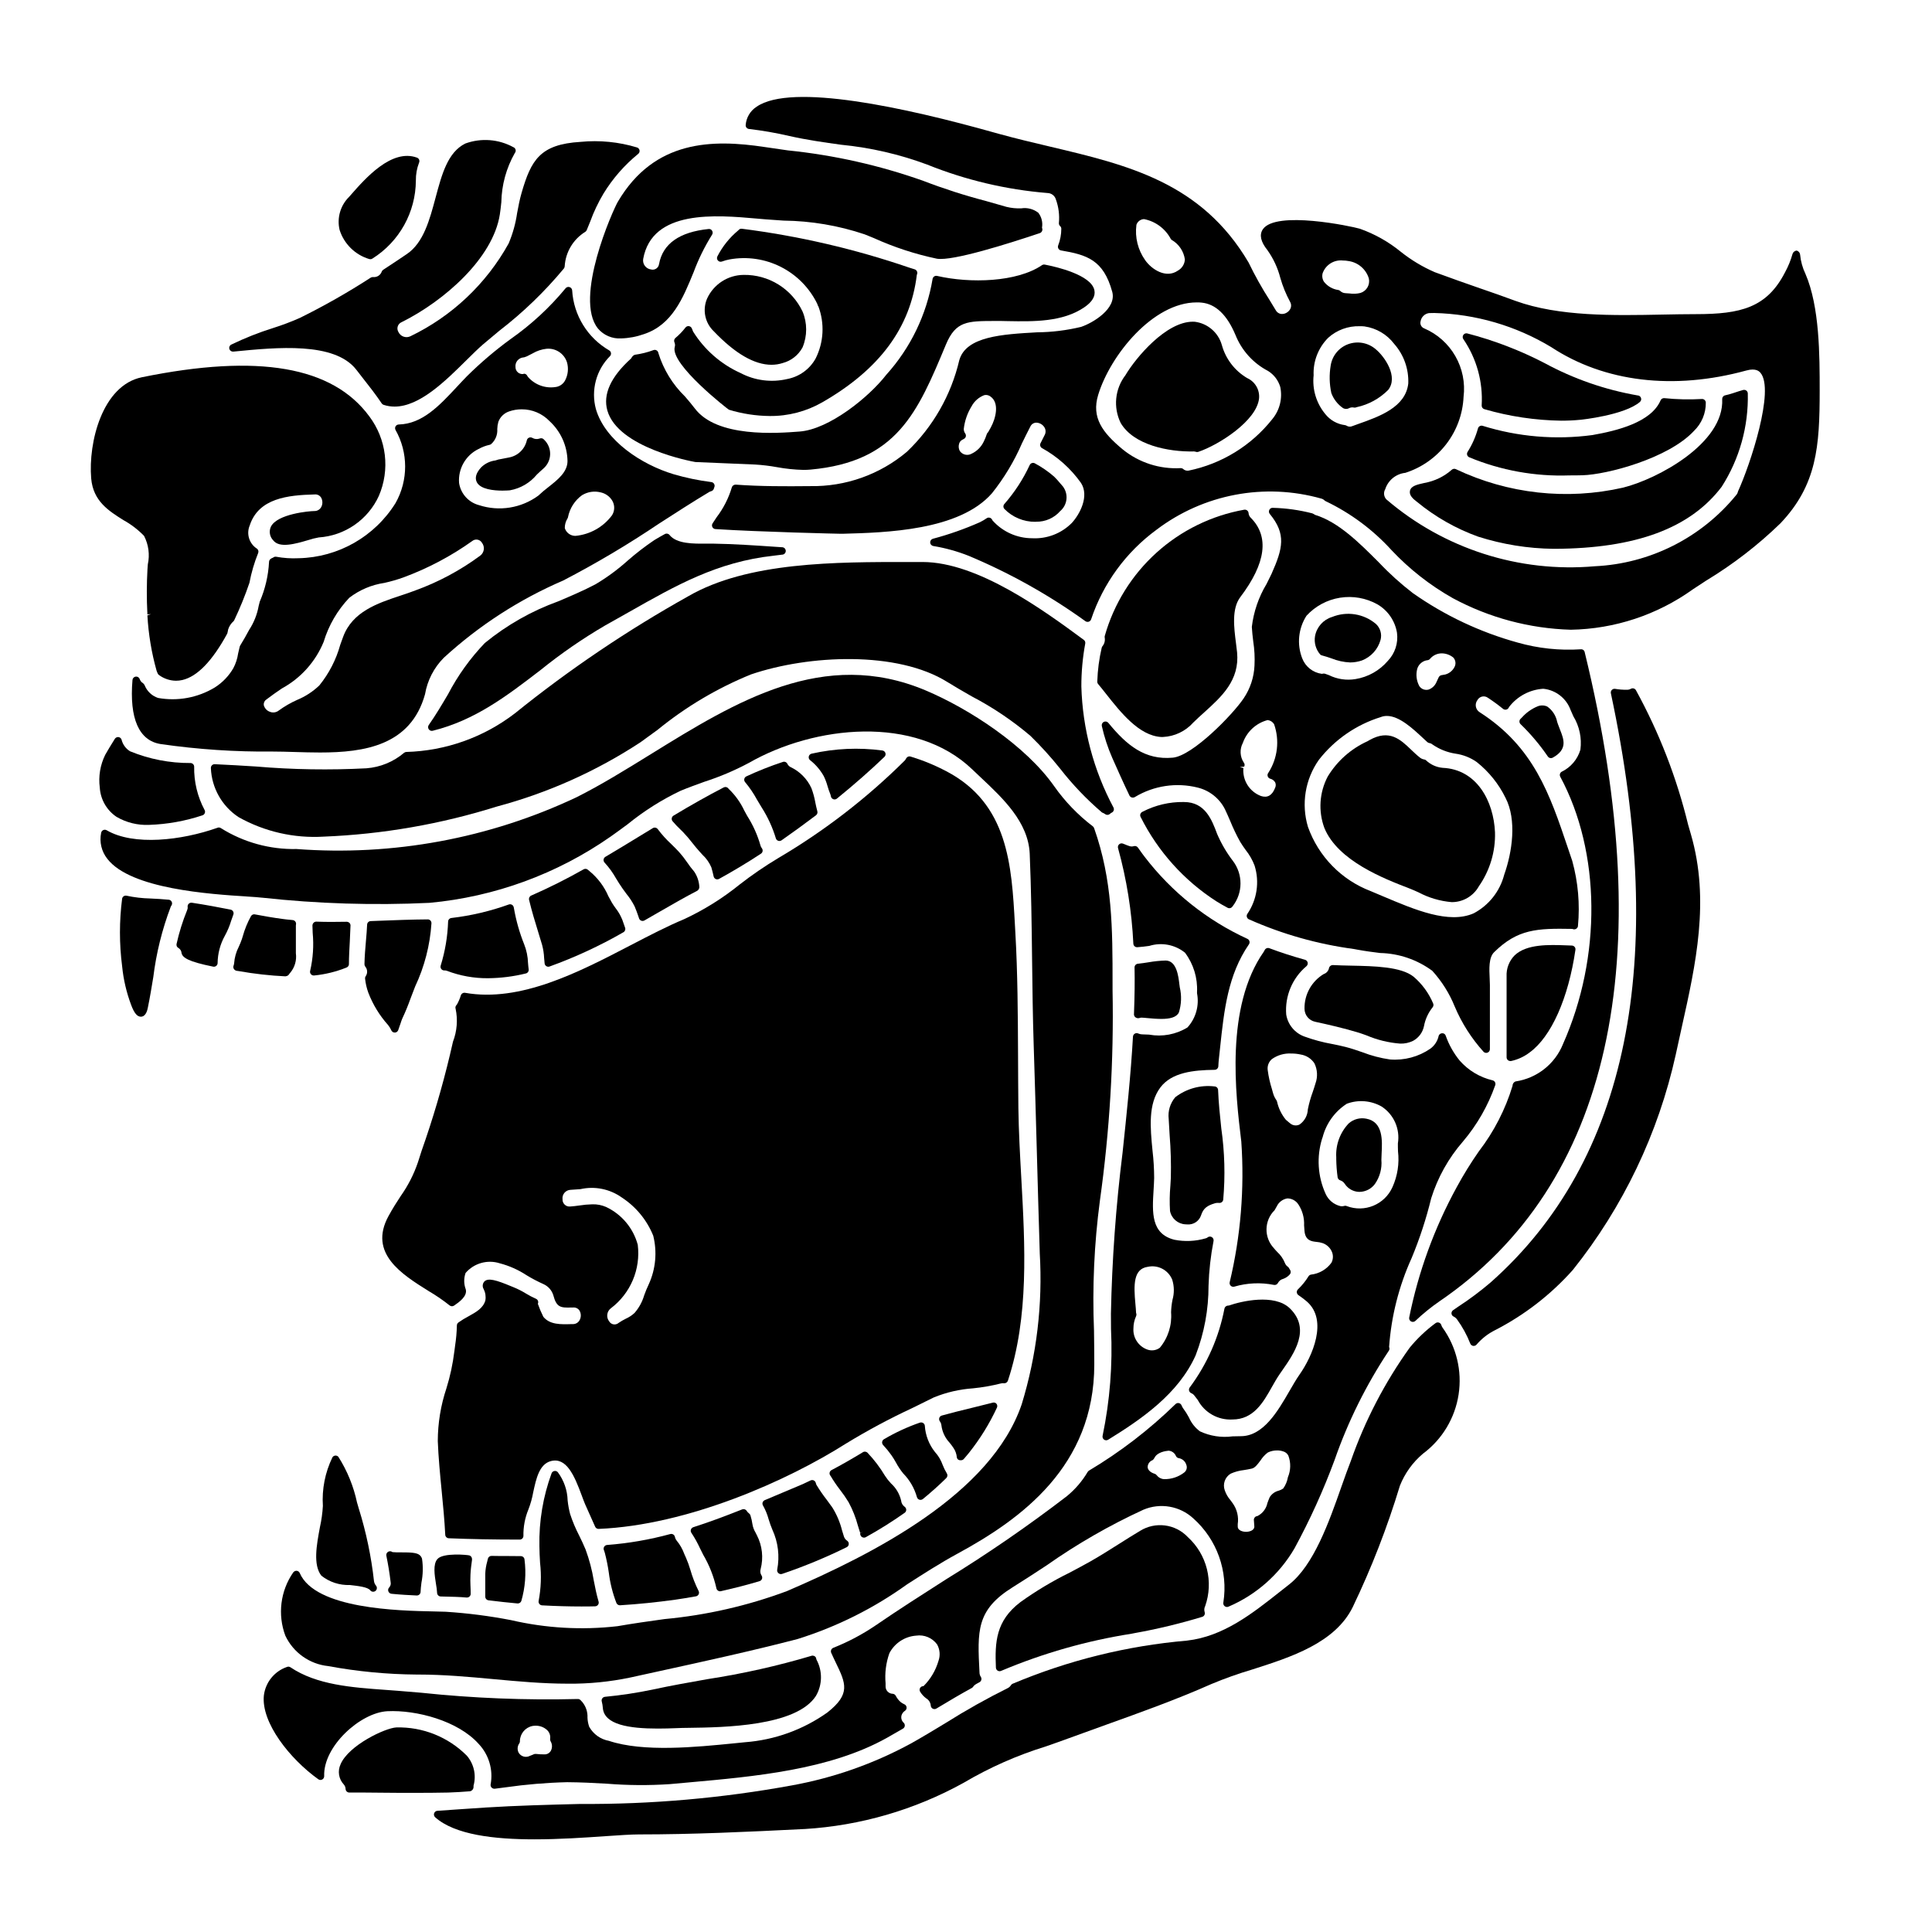 <?xml version="1.0" encoding="UTF-8"?>
<!-- Uploaded to: ICON Repo, www.iconrepo.com, Generator: ICON Repo Mixer Tools -->
<svg fill="#000000" width="800px" height="800px" version="1.1" viewBox="144 144 512 512" xmlns="http://www.w3.org/2000/svg">
 <g>
  <path d="m318.37 602.09c1.641 0 3.32-0.047 4.996-0.117 0.582-0.023 1.059-0.043 1.402-0.051l1.801-0.027c9.234-0.121 28.457-0.395 33.66-8.453v-0.004c1.727-2.953 1.785-6.598 0.152-9.609-0.027-0.172-0.074-0.344-0.137-0.512-0.211-0.441-0.715-0.66-1.184-0.512-9.031 2.688-18.238 4.754-27.551 6.184-5.062 0.898-9.84 1.742-14.5 2.754v0.004c-4.191 0.875-8.426 1.52-12.688 1.926-0.289 0.027-0.551 0.188-0.715 0.426-0.164 0.242-0.211 0.543-0.129 0.82 0.145 0.555 0.242 1.121 0.281 1.691 0.34 4.469 6.992 5.481 14.609 5.481z"/>
  <path d="m213.43 381.89c14.75 1.617 29.602 2.078 44.418 1.371 17.25-1.594 33.785-7.644 47.984-17.562 1.477-1.031 2.996-2.156 4.551-3.309 4.301-3.492 9.004-6.461 14.004-8.84 2.035-0.844 4.176-1.605 6.246-2.363 4.078-1.312 8.027-2.988 11.809-5.004 17.441-9.984 44.109-12.777 59.207 1.703 0.727 0.699 1.48 1.41 2.246 2.129 5.902 5.543 12.594 11.828 12.988 20.191 0.395 9.363 0.523 18.895 0.629 28.098 0.09 7.379 0.176 15.012 0.422 22.523 0.309 9.293 0.562 18.594 0.824 27.891 0.25 9.125 0.504 18.242 0.789 27.355l-0.004 0.004c0.809 13.539-0.812 27.117-4.785 40.086-8.129 23.859-39.406 39.68-62.223 49.5-10.441 3.887-21.348 6.379-32.441 7.41-4.137 0.57-8.41 1.18-12.523 1.895v-0.004c-9.402 1.074-18.918 0.527-28.137-1.613-5.727-1.109-11.523-1.852-17.344-2.223-0.828-0.031-1.879-0.055-3.098-0.082-9.414-0.188-31.461-0.645-35.562-10.18-0.145-0.336-0.461-0.566-0.828-0.594-0.359-0.008-0.699 0.16-0.91 0.453-3.383 4.898-4.164 11.141-2.086 16.723 2.113 4.504 6.434 7.574 11.383 8.082 7.738 1.434 15.586 2.184 23.457 2.242h0.395c6.754 0 13.383 0.605 19.926 1.211 6.461 0.598 13.043 1.207 19.68 1.207l-0.004 0.004c5.586 0.055 11.164-0.496 16.629-1.645l7.777-1.703c11.992-2.625 24.402-5.336 36.555-8.496v-0.004c10.379-3.246 20.164-8.137 28.988-14.484 4.289-2.754 8.73-5.613 13.328-8.113 16.891-9.176 36.277-23.164 36.277-50.156 0-2.945-0.035-5.934-0.074-8.949-0.473-11.496 0.047-23.012 1.555-34.418 2.594-18.5 3.719-37.18 3.359-55.859v-1.602c0-14.746 0-27.477-4.894-41.328h-0.004c-0.066-0.18-0.18-0.34-0.332-0.457-3.922-2.981-7.363-6.551-10.203-10.578-7.582-10.828-22.582-20.574-34.078-25.43-27.051-11.414-50.289 2.941-72.758 16.832-6.809 4.207-13.242 8.188-19.777 11.469-23.133 10.926-48.703 15.652-74.211 13.723-7.059 0.148-14.012-1.766-20-5.512-0.293-0.219-0.684-0.254-1.012-0.098-9.445 3.332-22.137 4.824-29.297 0.637-0.277-0.164-0.617-0.18-0.91-0.043-0.289 0.137-0.496 0.402-0.555 0.715-0.508 2.441 0.102 4.981 1.66 6.926 6.211 7.977 27.09 9.324 37.129 9.969 1.617 0.105 2.934 0.191 3.836 0.301z"/>
  <path d="m226.39 402.16c0.184 0.227 0.461 0.359 0.754 0.355h0.102c2.961-0.293 5.863-1.008 8.621-2.125 0.363-0.148 0.602-0.5 0.605-0.895 0-1.969 0.121-3.973 0.227-5.934 0.07-1.445 0.145-2.871 0.188-4.269l0.004-0.004c0.008-0.27-0.098-0.531-0.289-0.723-0.199-0.172-0.453-0.277-0.719-0.289-2.93 0.066-5.566 0.059-8.062-0.031-0.273-0.004-0.535 0.105-0.719 0.305-0.195 0.199-0.301 0.465-0.301 0.742 0 0.504 0.031 1.18 0.066 1.922 0.316 3.352 0.094 6.734-0.66 10.02-0.102 0.32-0.035 0.668 0.184 0.926z"/>
  <path d="m254.76 452.01c-1.082 3.191-2.625 6.207-4.57 8.957-1.027 1.574-2.094 3.203-3.254 5.344-5.34 9.84 3.543 15.391 10.672 19.84h-0.004c1.934 1.133 3.785 2.398 5.539 3.793 0.336 0.277 0.816 0.305 1.18 0.062 1.262-0.867 3.606-2.477 3.106-4.328v-0.004c-0.527-1.391-0.543-2.926-0.043-4.328 2.231-2.59 5.793-3.598 9.051-2.559 2.519 0.656 4.91 1.723 7.086 3.148 1.445 0.883 2.945 1.672 4.492 2.363 1.254 0.559 2.211 1.633 2.617 2.949 0.855 3.231 1.898 3.352 4.84 3.258h0.395c0.684-0.07 1.348 0.25 1.715 0.828 0.438 0.773 0.449 1.711 0.035 2.492-0.352 0.676-1.051 1.094-1.812 1.078h-0.34c-2.832 0.086-5.758 0.188-7.477-1.941l-0.055-0.117c-0.539-1.078-1.004-2.191-1.398-3.328l0.023-0.055c0.203-0.5-0.035-1.074-0.535-1.281-0.902-0.398-1.777-0.855-2.617-1.367-1.051-0.652-2.152-1.211-3.293-1.676-0.145-0.051-0.414-0.16-0.758-0.309-3.848-1.602-5.996-2.234-7-1.219-0.496 0.559-0.57 1.371-0.184 2.004 0.469 0.926 0.629 1.977 0.457 3-0.566 2.07-2.473 3.121-4.492 4.234-0.922 0.484-1.812 1.031-2.664 1.637-0.246 0.184-0.395 0.477-0.395 0.785-0.039 1.797-0.199 3.59-0.473 5.363-0.074 0.527-0.141 1.012-0.188 1.457h-0.004c-0.406 3.336-1.109 6.633-2.109 9.84-1.504 4.508-2.273 9.227-2.285 13.977 0.172 4.383 0.602 8.824 1.02 13.113 0.375 3.832 0.758 7.805 0.957 11.703h-0.004c0.027 0.508 0.434 0.914 0.941 0.934 5.703 0.234 11.852 0.352 18.793 0.352h0.004c0.539 0 0.977-0.434 0.984-0.973-0.047-2.398 0.402-4.781 1.316-7.004 0.574-1.473 1-2.996 1.277-4.551 0.789-3.648 1.613-7.426 4.641-8.266 4.117-1.105 6.223 3.684 8.23 9.133 0.324 0.879 0.617 1.676 0.895 2.316 0.512 1.18 1.055 2.383 1.609 3.602l1.039 2.328-0.004-0.004c0.16 0.359 0.512 0.59 0.902 0.586h0.043c23.66-0.984 50.109-12.809 65.57-22.637v0.004c5.648-3.449 11.484-6.578 17.484-9.371 1.91-0.93 3.832-1.871 5.766-2.844v0.004c3.305-1.352 6.805-2.16 10.367-2.406 2.508-0.25 4.996-0.688 7.441-1.305 0.258-0.059 0.523-0.074 0.785-0.039 0.457 0.031 0.875-0.246 1.027-0.676 5.602-16.895 4.555-35.695 3.543-53.879-0.336-6.043-0.68-12.293-0.762-18.277-0.051-4.731-0.07-9.418-0.09-14.141-0.051-10.699-0.098-21.758-0.719-32.535l-0.113-2.039c-0.867-15.742-1.754-32.059-18.18-40.648v0.004c-3.027-1.602-6.199-2.906-9.473-3.898-0.422-0.129-0.883 0.043-1.117 0.418l-0.16 0.277c-0.055 0.113-0.125 0.219-0.211 0.312-10.078 10.012-21.371 18.723-33.613 25.926-3.527 2.117-6.93 4.441-10.176 6.969-4.512 3.652-9.453 6.738-14.715 9.188-4.496 1.879-9.215 4.328-14.219 6.93-13.688 7.121-29.199 15.191-43.855 12.594h0.004c-0.492-0.078-0.969 0.215-1.121 0.691-0.254 0.84-0.602 1.648-1.035 2.414l-0.184 0.211v0.004c-0.215 0.266-0.273 0.625-0.156 0.945 0.602 2.891 0.359 5.898-0.695 8.656-0.242 1.027-0.504 2.141-0.789 3.379h0.004c-2.062 8.656-4.578 17.195-7.543 25.582zm40.43 7.309c0.918-0.047 1.785-0.117 2.633-0.184h0.004c3.797-0.852 7.777-0.047 10.945 2.207 3.75 2.445 6.66 5.977 8.34 10.125 1.074 4.301 0.66 8.836-1.18 12.871-0.457 0.961-0.867 1.949-1.223 2.953-0.504 1.723-1.379 3.316-2.559 4.668-0.691 0.629-1.48 1.148-2.336 1.531-0.645 0.32-1.266 0.68-1.863 1.086-0.367 0.324-0.859 0.469-1.348 0.395-0.484-0.078-0.91-0.367-1.16-0.789-0.41-0.52-0.594-1.18-0.508-1.836 0.086-0.656 0.434-1.25 0.961-1.645 5.207-3.938 7.918-10.352 7.117-16.828-1.191-4.41-4.262-8.074-8.395-10.016-1.133-0.496-2.363-0.734-3.602-0.703-1.188 0.027-2.371 0.133-3.543 0.32-0.812 0.109-1.602 0.219-2.363 0.262h0.004c-0.535 0.059-1.07-0.121-1.461-0.492s-0.602-0.891-0.574-1.43c-0.078-0.613 0.105-1.23 0.504-1.703 0.398-0.473 0.977-0.762 1.594-0.793z"/>
  <path d="m174.86 360.46c2.617 1.535 5.625 2.277 8.66 2.141 4.805-0.16 9.566-1.012 14.129-2.531 0.285-0.09 0.512-0.305 0.621-0.582 0.109-0.277 0.09-0.59-0.059-0.848-1.879-3.527-2.828-7.473-2.754-11.469-0.012-0.52-0.426-0.941-0.945-0.961-5.512 0.035-10.977-1.023-16.074-3.125-1.121-0.699-1.922-1.812-2.234-3.102-0.129-0.355-0.445-0.605-0.82-0.652-0.375-0.031-0.738 0.145-0.945 0.457-0.969 1.547-2.129 3.453-2.566 4.266-1.316 2.684-1.816 5.695-1.43 8.66 0.188 3.129 1.82 5.992 4.418 7.746z"/>
  <path d="m205.84 237.18 0.277-0.027c11.203-1.098 26.551-2.625 32.316 4.836 0.57 0.738 1.18 1.5 1.773 2.281 1.672 2.121 3.402 4.328 4.938 6.617l-0.004 0.004c0.121 0.184 0.301 0.324 0.512 0.395 0.938 0.309 1.922 0.465 2.91 0.465 6.629 0 13.43-6.734 19.043-12.293 1.598-1.574 3.109-3.074 4.402-4.188 1.395-1.18 2.832-2.383 4.301-3.598 6.309-4.859 12.059-10.402 17.141-16.531 0.137-0.184 0.207-0.406 0.207-0.633 0.238-3.723 2.262-7.094 5.43-9.055 0.176-0.105 0.312-0.266 0.395-0.453 0.32-0.758 0.621-1.52 0.926-2.269 0.941-2.594 2.129-5.09 3.543-7.457 2.445-3.988 5.547-7.535 9.176-10.492 0.285-0.223 0.422-0.586 0.359-0.941-0.062-0.355-0.316-0.648-0.66-0.762-4.852-1.473-9.941-1.973-14.984-1.48-10.746 0.641-13.105 4.828-15.633 13.574-0.492 1.695-0.828 3.488-1.152 5.219h-0.004c-0.395 2.797-1.156 5.527-2.258 8.129-5.926 10.695-15.023 19.289-26.039 24.594-0.574 0.277-1.238 0.309-1.836 0.09s-1.086-0.668-1.348-1.25c-0.266-0.445-0.324-0.988-0.16-1.48 0.164-0.496 0.535-0.895 1.016-1.094 11.27-5.602 24.223-16.926 26.035-28.562 0.145-0.941 0.277-2.043 0.395-3.238 0.086-4.57 1.316-9.047 3.57-13.02 0.207-0.242 0.285-0.566 0.211-0.875-0.074-0.305-0.289-0.559-0.586-0.676-3.91-2.144-8.555-2.5-12.746-0.973-4.656 2.309-6.215 8.145-7.871 14.324-1.574 5.883-3.191 11.969-7.606 14.957-2.059 1.398-4.156 2.797-6.254 4.164v-0.004c-0.176 0.109-0.316 0.27-0.395 0.457-0.32 0.977-1.277 1.598-2.301 1.488-0.215-0.016-0.434 0.035-0.621 0.148-6.051 3.918-12.324 7.484-18.785 10.676-2.328 1.031-4.711 1.93-7.137 2.695-3.793 1.191-7.496 2.66-11.074 4.391-0.418 0.219-0.617 0.703-0.484 1.152 0.145 0.453 0.59 0.742 1.062 0.695z"/>
  <path d="m241.82 212.64c0.105 0.035 0.219 0.055 0.328 0.055 0.211 0 0.414-0.066 0.582-0.191 7.106-4.477 11.434-12.266 11.48-20.66-0.023-1.629 0.266-3.242 0.855-4.762 0.105-0.25 0.105-0.535 0-0.785-0.109-0.242-0.312-0.43-0.562-0.523-6.715-2.453-13.699 5.512-17.457 9.797l-0.531 0.602c-2.312 2.277-3.266 5.598-2.519 8.754 1.176 3.707 4.106 6.594 7.824 7.715z"/>
  <path d="m176.75 281.86c2.004 1.109 3.832 2.508 5.426 4.152 1.199 2.32 1.555 4.984 1 7.539-0.035 0.453-0.066 0.887-0.094 1.289-0.219 3.887-0.23 7.781-0.031 11.672v0.324l0.977-0.09-0.965 0.336v-0.004c0.277 4.981 1.098 9.918 2.449 14.719 0.102 0.203 0.188 0.414 0.258 0.629 0.07 0.188 0.195 0.348 0.359 0.461 1.309 0.965 2.883 1.496 4.508 1.516 0.574 0 1.145-0.066 1.703-0.195 3.938-0.926 7.906-4.996 11.891-12.312 0.094-0.359 0.176-0.719 0.234-1.086 0.27-0.852 0.77-1.613 1.445-2.199 0.066-0.07 0.125-0.152 0.164-0.242 1.535-3.227 2.883-6.539 4.031-9.922 0.508-2.695 1.281-5.332 2.305-7.871 0.184-0.422 0.051-0.91-0.32-1.18-2.051-1.316-2.856-3.918-1.906-6.16 2.363-7.219 10.105-8.02 17.188-8.203 0.691-0.078 1.359 0.25 1.727 0.836 0.434 0.77 0.449 1.703 0.043 2.484-0.348 0.664-1.035 1.082-1.785 1.078h-0.043c-1.328 0-9.84 0.75-11.523 4.148-0.562 1.215-0.32 2.648 0.609 3.609 1.652 2.168 5.902 0.934 9.312-0.066 0.902-0.297 1.824-0.531 2.758-0.695 3.402-0.227 6.684-1.371 9.488-3.312 2.809-1.941 5.035-4.606 6.449-7.711 1.469-3.414 2.008-7.156 1.57-10.848-0.441-3.688-1.848-7.199-4.074-10.172-9.742-13.301-29.457-16.703-60.281-10.414-10.508 2.133-14.25 17.258-13.457 26.809 0.516 6.019 4.617 8.594 8.586 11.082z"/>
  <path d="m262.42 401.27c3.484 1.332 7.184 2 10.91 1.969 3.379-0.031 6.742-0.453 10.023-1.262 0.492-0.113 0.816-0.582 0.75-1.086-0.078-0.562-0.125-1.125-0.172-1.688-0.051-1.699-0.398-3.375-1.023-4.957-1.227-3.062-2.129-6.242-2.699-9.492l-0.07-0.336c-0.059-0.273-0.234-0.512-0.48-0.652-0.246-0.137-0.543-0.164-0.809-0.07-4.918 1.77-10.027 2.973-15.219 3.582-0.492 0.055-0.867 0.461-0.879 0.953-0.133 3.965-0.797 7.894-1.969 11.684-0.09 0.297-0.035 0.621 0.152 0.867 0.188 0.25 0.48 0.395 0.789 0.395 0.234-0.02 0.473 0.012 0.695 0.094z"/>
  <path d="m318.32 363.74c-0.301-0.422-0.875-0.543-1.32-0.277l-3.644 2.219c-2.977 1.816-5.938 3.625-8.922 5.383v0.004c-0.262 0.152-0.438 0.418-0.477 0.719-0.039 0.301 0.062 0.602 0.273 0.82 1.16 1.266 2.168 2.66 3.012 4.16 0.543 0.891 1.105 1.801 1.75 2.715 0.324 0.465 0.68 0.945 1.047 1.434 0.836 1.02 1.555 2.129 2.148 3.305 0.375 0.852 0.664 1.699 0.965 2.551l0.211 0.629c0.098 0.277 0.316 0.492 0.59 0.594 0.109 0.043 0.227 0.062 0.344 0.066 0.172-0.004 0.34-0.047 0.488-0.133l3.469-1.996c3.762-2.168 7.316-4.215 10.574-5.902 0.379-0.266 0.57-0.727 0.488-1.18-0.105-1.395-0.574-2.738-1.367-3.891-0.668-0.773-1.289-1.586-1.859-2.438-0.656-0.965-1.375-1.883-2.152-2.754-0.625-0.676-1.324-1.359-2.027-2.055-1.312-1.211-2.516-2.539-3.59-3.973z"/>
  <path d="m350.3 560.91c0.266 0.23 0.637 0.305 0.969 0.191 5.856-1.984 11.574-4.352 17.121-7.082 0.316-0.152 0.52-0.465 0.539-0.812 0.031-0.352-0.129-0.691-0.418-0.891-0.391-0.25-0.684-0.621-0.84-1.059-0.176-0.543-0.348-1.098-0.512-1.656-0.535-2.16-1.406-4.219-2.586-6.109-0.488-0.695-0.988-1.371-1.488-2.043-0.996-1.277-1.918-2.617-2.754-4.008-0.039-0.09-0.07-0.184-0.09-0.281l-0.074-0.25c-0.09-0.266-0.281-0.48-0.539-0.598-0.25-0.105-0.535-0.105-0.785 0-0.363 0.16-0.719 0.336-1.078 0.508-0.539 0.262-1.086 0.523-1.664 0.754-3.148 1.309-6.297 2.644-9.445 3.984l-0.004 0.004c-0.262 0.113-0.461 0.336-0.551 0.609-0.086 0.273-0.047 0.566 0.102 0.809 0.648 1.156 1.152 2.383 1.496 3.656 0.281 0.938 0.613 1.855 0.992 2.758 1.523 3.309 1.969 7.008 1.273 10.582-0.062 0.352 0.066 0.707 0.336 0.934z"/>
  <path d="m387.63 541.43c0.102 0.035 0.211 0.055 0.316 0.051 0.23 0.004 0.449-0.074 0.629-0.219 2.223-1.832 4.328-3.699 6.211-5.57 0.328-0.328 0.383-0.844 0.133-1.234-0.434-0.711-0.801-1.461-1.102-2.234-0.445-1.27-1.141-2.438-2.043-3.43-1.582-1.988-2.519-4.414-2.684-6.949-0.027-0.301-0.195-0.574-0.453-0.738-0.258-0.16-0.574-0.195-0.859-0.098-3.316 1.148-6.512 2.629-9.535 4.41-0.254 0.152-0.426 0.414-0.469 0.707-0.043 0.293 0.051 0.59 0.25 0.809 0.801 0.855 1.539 1.762 2.215 2.715 0.441 0.633 0.848 1.289 1.219 1.965 0.539 1.008 1.172 1.961 1.891 2.848 1.723 1.75 2.973 3.906 3.641 6.269 0.082 0.328 0.32 0.59 0.641 0.699z"/>
  <path d="m371.98 550.63c0.047 0.32 0.246 0.602 0.535 0.746 0.289 0.152 0.633 0.152 0.918 0 3.555-1.969 6.996-4.125 10.312-6.465 0.258-0.184 0.414-0.48 0.414-0.797 0-0.32-0.156-0.617-0.414-0.801-0.539-0.383-0.883-0.984-0.938-1.645-0.41-1.758-1.348-3.348-2.691-4.555-0.586-0.617-1.113-1.285-1.574-2-1.309-2.195-2.859-4.238-4.617-6.094-0.316-0.348-0.836-0.422-1.238-0.176-2.922 1.777-5.641 3.332-8.32 4.746-0.473 0.246-0.66 0.824-0.422 1.301 0.031 0.082 0.086 0.152 0.152 0.211 0.766 1.297 1.613 2.543 2.535 3.731 0.812 1.047 1.566 2.137 2.254 3.269 1.066 1.973 1.898 4.062 2.473 6.231 0.188 0.629 0.395 1.258 0.59 1.883l0.703-0.227-0.715 0.305c0.02 0.023 0.039 0.301 0.043 0.336z"/>
  <path d="m353.46 347.26c-0.344-0.188-0.621-0.477-0.789-0.828-0.207-0.445-0.711-0.668-1.18-0.52-3.305 1.086-6.539 2.367-9.691 3.832-0.285 0.129-0.492 0.387-0.555 0.691-0.066 0.309 0.023 0.625 0.23 0.855 1.203 1.445 2.258 3.004 3.148 4.652 0.395 0.691 0.816 1.387 1.238 2.062h0.004c1.613 2.539 2.875 5.285 3.742 8.164 0.09 0.305 0.32 0.547 0.621 0.645 0.105 0.039 0.215 0.062 0.324 0.059 0.199 0 0.398-0.062 0.562-0.176 2.918-2.039 5.996-4.273 9.137-6.644 0.324-0.246 0.465-0.664 0.352-1.059-0.215-0.789-0.375-1.539-0.531-2.309-0.227-1.301-0.574-2.578-1.039-3.816-1.133-2.473-3.109-4.461-5.574-5.609z"/>
  <path d="m337.1 353.05-0.168-0.203v-0.004c-0.305-0.297-0.766-0.363-1.145-0.168-4.184 2.168-8.535 4.613-13.301 7.477h0.004c-0.246 0.148-0.418 0.395-0.465 0.676-0.051 0.281 0.023 0.57 0.203 0.793 0.668 0.789 1.383 1.539 2.133 2.246l0.664 0.656c0.863 0.906 1.672 1.852 2.434 2.84 0.629 0.789 1.258 1.574 1.93 2.305 0.23 0.266 0.492 0.547 0.758 0.836v0.004c1.012 0.934 1.816 2.07 2.363 3.332 0.238 0.789 0.422 1.574 0.617 2.441 0.07 0.301 0.273 0.551 0.555 0.68 0.125 0.055 0.258 0.082 0.395 0.082 0.168 0 0.332-0.039 0.477-0.121 3.789-2.094 7.531-4.328 11.113-6.691h-0.004c0.234-0.148 0.391-0.391 0.434-0.66 0.047-0.273-0.023-0.551-0.191-0.77-0.168-0.215-0.293-0.461-0.367-0.723-0.789-2.789-1.984-5.449-3.543-7.891-0.277-0.477-0.539-0.961-0.789-1.445h0.004c-1.012-2.133-2.402-4.062-4.109-5.691z"/>
  <path d="m351.45 240.2c2.238-0.594 4.129-2.09 5.231-4.129 1.281-3.047 1.281-6.481 0-9.527-1.395-2.938-3.606-5.414-6.367-7.133-2.762-1.719-5.961-2.609-9.211-2.562-4.18 0.023-7.965 2.465-9.711 6.262-1.289 2.981-0.582 6.449 1.77 8.684 5.633 5.902 10.762 8.875 15.293 8.875 1.016 0 2.027-0.156 2.996-0.469z"/>
  <path d="m362.3 349.67c0.41 0.84 0.742 1.719 0.992 2.621 0.203 0.719 0.449 1.43 0.73 2.121 0.086 0.219 0.148 0.441 0.188 0.672 0.07 0.332 0.312 0.605 0.637 0.719 0.32 0.117 0.684 0.055 0.945-0.164 4.66-3.789 8.902-7.519 12.594-11.066l0.004-0.004c0.27-0.262 0.371-0.652 0.254-1.012-0.117-0.359-0.43-0.621-0.801-0.672-6.25-0.832-12.602-0.547-18.754 0.844-0.367 0.078-0.66 0.359-0.75 0.723-0.09 0.367 0.039 0.754 0.332 0.992 1.477 1.156 2.711 2.59 3.629 4.227z"/>
  <path d="m300.32 374.94c-0.168-0.117-0.324-0.25-0.469-0.395-0.312-0.316-0.797-0.387-1.184-0.168-4.508 2.555-9.145 4.875-13.887 6.957-0.441 0.191-0.68 0.672-0.57 1.137 0.711 2.977 1.617 5.926 2.496 8.785 0.324 1.051 0.641 2.098 0.957 3.148 0.305 1.137 0.484 2.305 0.535 3.481 0.039 0.48 0.078 0.965 0.133 1.438v-0.004c0.031 0.297 0.199 0.566 0.449 0.723 0.254 0.16 0.566 0.195 0.848 0.098 6.781-2.449 13.332-5.484 19.582-9.082 0.414-0.23 0.605-0.727 0.453-1.18l-0.762-2.176h-0.004c-0.441-1.086-1.027-2.102-1.75-3.023-0.336-0.465-0.672-0.934-0.969-1.434s-0.637-1.148-0.965-1.762c-1.094-2.535-2.773-4.777-4.894-6.543z"/>
  <path d="m458.17 468.46c0.176 0 0.355 0.027 0.523 0.027 1.605 0.109 3.082-0.879 3.594-2.398 0.625-1.969 1.715-2.621 3.727-3.227v-0.004c0.332-0.09 0.676-0.113 1.012-0.074 0.266 0.035 0.531-0.031 0.746-0.188 0.219-0.16 0.359-0.398 0.395-0.664 0.559-6.309 0.383-12.66-0.516-18.93-0.352-3.305-0.707-6.727-0.844-10.145-0.02-0.527-0.457-0.945-0.984-0.949-3.691-0.43-7.402 0.594-10.352 2.852-1.363 1.59-2 3.68-1.754 5.762 0.066 1.438 0.16 2.871 0.25 4.305 0.305 3.75 0.41 7.512 0.32 11.27-0.031 0.738-0.078 1.492-0.129 2.246l-0.004 0.004c-0.191 2.188-0.223 4.387-0.086 6.578 0.387 1.984 2.082 3.445 4.102 3.535z"/>
  <path d="m459.13 512.57c0.09 0.293 0.309 0.535 0.594 0.648 0.312 0.129 0.586 0.344 0.789 0.617 0.324 0.395 0.625 0.812 0.914 1.18 1.793 3.363 5.375 5.375 9.18 5.164 5.613 0 8.18-4.559 10.441-8.582 0.688-1.223 1.34-2.363 2.055-3.406l0.613-0.883c3.273-4.684 7.754-11.098 2.094-16.598-4.109-3.938-12.891-1.871-16.137-0.73-0.113 0-0.227 0.008-0.344 0.023l0.004 0.004c-0.418 0.059-0.754 0.375-0.84 0.785-1.453 7.578-4.602 14.727-9.215 20.914-0.18 0.25-0.234 0.566-0.148 0.863z"/>
  <path d="m444.98 413.65c0.289 0.184 0.645 0.234 0.977 0.137 0.156-0.055 0.32-0.09 0.488-0.102h0.113c0.336 0 0.848 0.059 1.457 0.113 1.32 0.125 2.598 0.227 3.754 0.227 2.231 0 3.996-0.395 4.644-1.699 0.68-2.168 0.762-4.477 0.242-6.688-0.035-0.215-0.07-0.492-0.105-0.789-0.262-2.184-0.738-6.258-3.629-6.297-1.504 0.039-3.008 0.191-4.492 0.453-0.953 0.148-1.902 0.305-2.859 0.395l0.004-0.004c-0.523 0.043-0.922 0.484-0.906 1.004 0.078 3.543 0.031 7.394-0.156 12.488v0.004c0.031 0.309 0.203 0.59 0.469 0.758z"/>
  <path d="m518.61 402.83c-3.332-2.66-10.387-2.801-16.605-2.926-1.703-0.035-3.332-0.07-4.777-0.152-0.477-0.016-0.902 0.305-1.02 0.77-0.141 0.754-0.68 1.375-1.41 1.613-3.207 1.926-5.148 5.414-5.09 9.156-0.008 1.691 1.176 3.152 2.832 3.492 3.32 0.719 7.652 1.699 11.598 2.91 0.57 0.176 1.25 0.426 2.012 0.699 2.84 1.207 5.859 1.945 8.934 2.176 1.184 0.035 2.359-0.223 3.418-0.746 1.477-0.809 2.523-2.223 2.863-3.867 0.336-1.828 1.117-3.539 2.277-4.988 0.254-0.293 0.312-0.711 0.148-1.062-1.152-2.731-2.926-5.152-5.18-7.074z"/>
  <path d="m436.56 525.5c0.324 0.238 0.758 0.254 1.102 0.047 8.828-5.453 18.629-12.129 23.223-22.434l-0.004-0.004c2.258-5.871 3.406-12.105 3.394-18.395 0.125-3.965 0.566-7.914 1.324-11.809 0.09-0.414-0.09-0.84-0.449-1.059-0.363-0.219-0.824-0.184-1.145 0.09-0.125 0.098-0.266 0.172-0.418 0.215-2.715 0.809-5.586 0.945-8.363 0.395-6.227-1.574-5.883-7.223-5.512-13.211 0.066-1.074 0.129-2.137 0.152-3.168-0.008-2.41-0.152-4.816-0.434-7.211-0.598-6.094-1.207-12.398 2.078-16.77 3.008-3.984 8.691-4.602 14.387-4.672 0.523-0.008 0.953-0.422 0.973-0.945 0.031-0.734 0.09-1.504 0.184-2.285l0.281-2.606c1.055-9.918 2.047-19.285 7.644-27.418 0.164-0.242 0.215-0.539 0.141-0.82-0.078-0.281-0.273-0.512-0.535-0.633-10.719-4.918-20.074-12.387-27.246-21.75-0.395-0.508-0.789-1.039-1.156-1.574l-0.637-0.883c-0.246-0.34-0.68-0.484-1.078-0.355-0.387 0.121-0.801 0.109-1.184-0.031-0.395-0.125-0.789-0.281-1.148-0.434l-0.547-0.215c-0.348-0.133-0.738-0.059-1.012 0.191s-0.387 0.633-0.285 0.988c2.285 8.273 3.648 16.777 4.059 25.352 0.016 0.262 0.133 0.508 0.332 0.684 0.199 0.172 0.457 0.258 0.719 0.242 1.082-0.07 2.137-0.207 3.172-0.348 3.258-1.016 6.809-0.34 9.465 1.805 2.25 3 3.379 6.695 3.188 10.441v0.305c0.629 3.246-0.305 6.598-2.523 9.051-3.043 1.875-6.672 2.555-10.184 1.91-0.656-0.031-1.301-0.059-1.879-0.07-0.336-0.012-0.664-0.082-0.969-0.219-0.293-0.148-0.645-0.137-0.93 0.027-0.285 0.164-0.469 0.461-0.492 0.789-0.574 10.207-1.691 20.637-2.754 30.727-1.77 14.168-2.801 28.422-3.09 42.695 0 1.289 0 2.648 0.023 4.055 0.457 9.477-0.289 18.977-2.219 28.27-0.102 0.383 0.035 0.793 0.352 1.039zm8.52-32.715 0.004-0.004c0.082-0.184 0.105-0.387 0.066-0.582 0-0.027-0.07-0.262-0.078-0.293-0.023-0.672-0.094-1.473-0.176-2.344-0.477-5.051-0.555-9.277 3.25-9.84v0.004c2.711-0.609 5.465 0.832 6.508 3.41 0.543 1.73 0.566 3.582 0.07 5.324-0.219 1.094-0.344 2.207-0.375 3.32 0.27 3.402-0.801 6.769-2.981 9.391-0.953 0.703-2.191 0.883-3.301 0.48-2.348-0.832-3.859-3.125-3.695-5.609 0-1.125 0.242-2.238 0.711-3.262z"/>
  <path d="m479.63 298.79c-2.082 3.461-3.406 7.328-3.883 11.34 0.062 1.23 0.215 2.527 0.371 3.832 0.332 2.117 0.445 4.262 0.336 6.398-0.133 3.129-1.137 6.16-2.898 8.746-2.887 4.285-13.492 15.191-18.758 15.684-7.332 0.672-12.148-3.195-17.078-9.23v0.004c-0.293-0.355-0.785-0.461-1.199-0.262-0.41 0.203-0.625 0.66-0.523 1.109 0.648 2.887 1.57 5.707 2.758 8.422 1.422 3.211 2.945 6.629 4.562 9.992h-0.004c0.254 0.492 0.852 0.691 1.348 0.449l0.137-0.074c4.981-2.996 10.949-3.891 16.586-2.488 3.141 0.762 5.789 2.863 7.242 5.746 0.492 1.031 0.945 2.074 1.391 3.113 0.77 1.891 1.648 3.731 2.637 5.512 0.438 0.73 0.949 1.449 1.461 2.172 1 1.246 1.797 2.644 2.363 4.137 1.355 4.348 0.641 9.074-1.938 12.828-0.148 0.238-0.188 0.523-0.105 0.793 0.078 0.266 0.266 0.488 0.52 0.609 8.848 3.938 18.211 6.586 27.812 7.871l0.992 0.184c2.141 0.395 4.094 0.645 5.984 0.879h-0.004c4.988 0.109 9.82 1.758 13.836 4.723 2.519 2.773 4.531 5.973 5.934 9.445 1.863 4.418 4.461 8.488 7.68 12.043 0.289 0.262 0.703 0.332 1.062 0.176 0.355-0.156 0.586-0.512 0.586-0.902v-17.012c0-0.527-0.027-1.129-0.059-1.773-0.121-2.453-0.27-5.512 1.18-6.914 6.234-6.144 11.371-6.348 20.664-6.176 0.051 0 0.328 0.098 0.395 0.109 0.281 0.047 0.566-0.027 0.789-0.203 0.219-0.172 0.355-0.43 0.371-0.707 0.543-5.785 0.031-11.621-1.516-17.223l-1.137-3.367c-4.844-14.391-9.055-26.824-23.395-36.027h-0.004c-0.527-0.328-0.891-0.863-1.004-1.473-0.113-0.609 0.035-1.242 0.406-1.738 0.258-0.473 0.707-0.812 1.234-0.938 0.527-0.121 1.078-0.012 1.52 0.301 1.402 0.918 2.758 1.91 4.059 2.969 0.223 0.172 0.512 0.242 0.789 0.191s0.52-0.219 0.664-0.461l0.137-0.254c2.18-2.84 5.481-4.594 9.055-4.816 3.289 0.328 6.098 2.508 7.231 5.613 0.227 0.539 0.477 1.098 0.734 1.668v0.004c1.617 2.652 2.277 5.781 1.871 8.863-0.75 2.555-2.547 4.676-4.945 5.832-0.473 0.258-0.648 0.852-0.395 1.328 10.734 19.93 11.02 47.762 0.699 70.91h0.004c-2.144 5.258-6.902 8.996-12.516 9.84-0.5 0.156-0.832 0.625-0.824 1.145-1.902 6.285-4.93 12.172-8.93 17.379-2.113 3.027-4.059 6.172-5.824 9.418-5.945 10.836-10.207 22.516-12.641 34.637-0.074 0.418 0.129 0.836 0.5 1.035 0.375 0.203 0.836 0.141 1.141-0.152 1.977-1.887 4.098-3.609 6.344-5.16 45.184-30.77 58.504-90.273 38.52-172.07-0.094-0.477-0.539-0.801-1.02-0.75-5.641 0.367-11.305-0.234-16.742-1.781-9.957-2.746-19.363-7.188-27.809-13.133-3.207-2.469-6.215-5.188-8.992-8.129-5.258-5.262-10.703-10.699-16.926-12.594l0.004-0.004c-0.148-0.07-0.289-0.156-0.418-0.254-0.094-0.059-0.191-0.105-0.297-0.133-3.422-0.883-6.938-1.375-10.473-1.461-0.387-0.023-0.75 0.199-0.906 0.555-0.168 0.344-0.121 0.754 0.121 1.055 4.41 5.359 3.477 9.129 0.473 15.883-0.391 0.805-0.852 1.727-1.34 2.723zm39.965 22.41c0.391-1.23 1.473-2.113 2.754-2.246 0.238-0.035 0.457-0.156 0.613-0.34 0.773-0.938 1.93-1.477 3.148-1.469 1.109 0.02 2.18 0.414 3.035 1.117 0.652 0.715 0.758 1.773 0.258 2.602-0.504 0.934-1.375 1.617-2.402 1.887-0.223 0.051-0.418 0.078-0.594 0.105l-0.438 0.078c-0.184 0.039-0.352 0.129-0.484 0.262-0.121 0.121-0.219 0.27-0.281 0.43-0.109 0.219-0.203 0.438-0.301 0.652-0.094 0.215-0.18 0.426-0.289 0.617h0.004c-0.398 0.863-1.125 1.527-2.019 1.848-0.93 0.254-1.918-0.109-2.461-0.91-0.77-1.418-0.965-3.074-0.543-4.633zm1.531 18.414 1.145 1.059c0.145 0.129 0.32 0.215 0.512 0.242 0.316 0.051 0.613 0.188 0.855 0.395 1.828 1.262 3.918 2.09 6.113 2.422 2.012 0.285 3.934 1.043 5.598 2.215 3.219 2.559 5.828 5.801 7.633 9.492 3.023 5.836 1.789 14.379-0.371 20.422h0.004c-1.148 4.379-4.086 8.078-8.094 10.188-6.586 2.871-15.52-0.922-24.16-4.582-1.039-0.441-2.07-0.883-3.098-1.309-7.769-2.965-13.852-9.188-16.641-17.027-1.816-6.051-0.754-12.598 2.887-17.762 4.184-5.367 9.91-9.324 16.41-11.34 0.512-0.199 1.059-0.301 1.609-0.297 3.285-0.012 6.875 3.34 9.598 5.883zm-30.891-32.438c2.34-2.547 5.469-4.231 8.879-4.773 3.414-0.547 6.914 0.074 9.93 1.762 2.758 1.613 4.652 4.371 5.172 7.527 0.367 2.734-0.535 5.492-2.453 7.477-2.191 2.555-5.215 4.254-8.539 4.793-2.391 0.402-4.852 0.039-7.027-1.035l-1.016-0.367v0.004c-0.105-0.039-0.215-0.059-0.328-0.055h-0.133l-0.434 0.066c-2.352-0.324-4.34-1.898-5.191-4.113-1.449-3.727-1.023-7.922 1.141-11.285zm-10.105 41.617c-0.215 0.254-0.281 0.602-0.18 0.918 0.098 0.32 0.352 0.566 0.676 0.656 0.559 0.133 1.035 0.492 1.316 0.988 0.199 0.453 0.191 0.965-0.02 1.41-0.762 2.016-2.027 2.754-3.746 2.188-3.043-1.141-4.953-4.172-4.664-7.41l-0.949-0.254 1.16-0.129v-0.004c0.184-0.352 0.137-0.781-0.121-1.086-1.02-1.559-1.109-3.551-0.23-5.199 1.047-2.965 3.488-5.223 6.527-6.035h0.09c0.691 0.09 1.301 0.492 1.66 1.09 1.5 4.293 0.941 9.039-1.52 12.867z"/>
  <path d="m557.44 337.41c-0.18-0.461-0.375-0.941-0.555-1.461l-0.219-0.641c-0.316-1.648-1.262-3.109-2.633-4.07-0.805-0.367-1.723-0.387-2.539-0.055-1.609 0.66-3.039 1.68-4.188 2.981l-0.281 0.273-0.039 0.043-0.031 0.027c-0.188 0.184-0.293 0.441-0.285 0.703 0 0.266 0.109 0.516 0.297 0.699 2.695 2.606 5.117 5.481 7.231 8.574 0.184 0.27 0.488 0.426 0.812 0.426 0.164 0 0.328-0.039 0.473-0.117 4.008-2.195 2.965-4.836 1.957-7.383z"/>
  <path d="m544.41 425.19c1.816-0.383 3.523-1.172 4.992-2.305 5.691-4.152 10.234-14.312 12.105-27.18 0.043-0.277-0.039-0.559-0.219-0.773-0.18-0.215-0.445-0.344-0.727-0.352l-1.543-0.055c-4.426-0.164-10.465-0.395-13.637 2.668-1.453 1.477-2.219 3.492-2.117 5.562v21.449c0.004 0.293 0.133 0.57 0.355 0.758 0.176 0.148 0.398 0.227 0.629 0.227 0.055 0.004 0.105 0.004 0.16 0z"/>
  <path d="m318.02 236.86c-0.254-0.152-0.562-0.184-0.844-0.078-1.574 0.586-3.211 0.996-4.879 1.219-0.34 0.102-0.629 0.324-0.816 0.625-0.07 0.141-0.16 0.273-0.262 0.395-5.375 4.867-7.477 9.5-6.262 13.777 2.828 9.875 22.352 13.484 23.312 13.645l15.891 0.668c1.906 0.117 3.809 0.344 5.691 0.684 2.324 0.43 4.684 0.676 7.047 0.734 0.629 0 1.262-0.027 1.91-0.082 22.926-2.102 28.359-15.121 35.875-33.145 2.609-6.242 5.715-6.211 12.848-6.242h0.293c1.059 0 2.156 0 3.273 0.039 6.805 0.121 14.48 0.262 20.234-3.648 2.113-1.434 3.023-2.961 2.695-4.539-0.848-4.117-10.285-6.242-13.156-6.793-0.258-0.047-0.523 0.008-0.738 0.152-6.656 4.531-19.02 4.863-27.785 2.852-0.273-0.07-0.559-0.016-0.789 0.145-0.227 0.156-0.375 0.398-0.418 0.668-1.586 9.449-5.836 18.25-12.254 25.363-4.602 5.938-15.152 14.48-22.992 15.062-6.008 0.461-21.926 1.672-27.773-6.137-0.711-0.953-1.617-2.008-2.59-3.148-3.277-3.18-5.707-7.137-7.055-11.504-0.039-0.293-0.207-0.555-0.457-0.711z"/>
  <path d="m321.44 285.78c-0.301-0.375-0.824-0.48-1.246-0.25-0.941 0.516-1.879 1.035-2.828 1.625-2.441 1.652-4.781 3.453-7 5.394-2.641 2.375-5.508 4.484-8.559 6.297-3.148 1.66-6.551 3.106-9.84 4.504h-0.004c-7.074 2.551-13.66 6.289-19.48 11.055-3.871 4.039-7.152 8.609-9.742 13.566-1.621 2.754-3.297 5.578-5.117 8.168-0.234 0.336-0.234 0.785 0 1.121 0.184 0.266 0.488 0.426 0.812 0.426 0.078 0 0.16-0.008 0.238-0.027 11.238-2.785 19.68-9.254 28.594-16.105 5.402-4.359 11.121-8.309 17.117-11.809 2.125-1.18 4.195-2.363 6.242-3.512 12.594-7.148 23.477-13.324 38.328-14.957l2.328-0.289-0.004 0.004c0.543-0.016 0.973-0.469 0.957-1.012-0.016-0.543-0.469-0.973-1.012-0.957l-1.574-0.105c-5.484-0.375-11.152-0.762-16.766-0.852h-1.715c-3.328 0.039-7.856 0.086-9.73-2.285z"/>
  <path d="m181.55 324.8c-0.234-0.227-0.414-0.504-0.523-0.812-0.137-0.449-0.578-0.738-1.043-0.684-0.469 0.051-0.836 0.43-0.875 0.898-0.859 10.207 1.715 16.078 7.453 16.977 9.848 1.426 19.789 2.09 29.734 1.988 1.824 0 3.766 0.059 5.781 0.121 2.18 0.066 4.449 0.133 6.734 0.133 11.758 0 24.047-1.852 27.824-15.434 0.621-3.66 2.359-7.043 4.981-9.676 9.32-8.547 20.016-15.465 31.633-20.465 8.727-4.531 17.188-9.555 25.344-15.047 4.438-2.863 9.02-5.82 13.477-8.488 0.023 0 0.426-0.137 0.445-0.152v-0.004c0.285-0.082 0.516-0.293 0.629-0.566 0.043-0.109 0.078-0.219 0.16-0.477h0.004c0.117-0.281 0.098-0.602-0.059-0.867-0.152-0.266-0.418-0.445-0.723-0.488-3.406-0.43-6.773-1.129-10.066-2.098-8.473-2.555-18.105-8.883-20.543-17.262-0.664-2.465-0.664-5.062 0-7.531 0.66-2.465 1.961-4.715 3.769-6.516 0.188-0.219 0.273-0.504 0.234-0.789-0.043-0.285-0.207-0.535-0.449-0.688-5.746-3.316-9.445-9.297-9.84-15.922-0.031-0.41-0.312-0.762-0.707-0.875-0.395-0.117-0.82 0.023-1.066 0.355-4.227 5.113-9.125 9.633-14.562 13.438-4.09 2.988-7.953 6.277-11.555 9.84-0.898 0.914-1.77 1.855-2.637 2.785-4.723 5.066-9.184 9.84-15.438 10v0.004c-0.332 0.004-0.641 0.18-0.816 0.461-0.176 0.281-0.195 0.637-0.055 0.938 3.414 6.012 3.43 13.375 0.043 19.402-5.543 8.914-15.215 14.422-25.711 14.637-1.984 0.098-3.973-0.035-5.926-0.391-0.332-0.059-0.672 0.051-0.902 0.293l-0.02-0.023c-0.293 0.117-0.98 0.395-0.98 1.141-0.191 3.613-1.023 7.164-2.457 10.484l-0.301 1.18h0.004c-0.41 2.246-1.262 4.387-2.512 6.297-0.754 1.414-1.539 2.797-2.391 4.18-0.051 0.082-0.086 0.172-0.109 0.266-0.156 0.582-0.289 1.18-0.426 1.816v-0.004c-0.195 1.355-0.621 2.668-1.258 3.883-1.211 2.094-2.91 3.863-4.961 5.152-4.5 2.707-9.836 3.688-15.008 2.754-1.617-0.543-2.91-1.77-3.543-3.352-0.039-0.102-0.098-0.191-0.168-0.273-0.051-0.066-0.105-0.129-0.164-0.188-0.137-0.137-0.293-0.254-0.457-0.352zm116.74-49.594c1.465-0.883 3.219-1.145 4.875-0.727 1.289 0.273 2.406 1.07 3.086 2.199 0.707 1.195 0.688 2.684-0.047 3.859-2.312 3.129-5.852 5.121-9.727 5.477-1.281 0-2.418-0.832-2.801-2.055-0.012-0.887 0.227-1.758 0.688-2.516 0.074-0.105 0.129-0.223 0.152-0.352 0.457-2.371 1.801-4.477 3.762-5.887zm-15.539-36.492c0.191-0.02 0.379-0.074 0.555-0.164 0.16-0.043 0.316-0.105 0.461-0.188l1.457-0.746-0.004-0.004c1.098-0.633 2.312-1.035 3.57-1.18 2.449-0.25 4.734 1.254 5.473 3.598 0.449 1.598 0.273 3.305-0.496 4.773-0.453 0.852-1.242 1.469-2.176 1.699-2.859 0.578-5.809-0.441-7.707-2.656-0.062-0.137-0.145-0.27-0.238-0.391-0.152-0.238-0.406-0.391-0.688-0.414-0.113 0-0.227 0.027-0.332 0.078-0.516 0.051-1.031-0.117-1.418-0.469-0.383-0.348-0.602-0.844-0.598-1.367-0.074-0.625 0.113-1.254 0.516-1.738s0.984-0.785 1.613-0.832zm-11.945 24.285c0.93-0.52 1.93-0.902 2.973-1.125 0.125-0.031 0.242-0.086 0.348-0.16 1.156-1.008 1.77-2.5 1.656-4.031 0.016-0.645 0.113-1.281 0.289-1.902 0.484-1.301 1.535-2.312 2.856-2.754 1.066-0.367 2.184-0.555 3.312-0.555 2.789-0.016 5.461 1.117 7.394 3.129 2.969 2.723 4.691 6.547 4.762 10.578 0 2.914-2.586 4.957-5.09 6.926-0.918 0.699-1.801 1.449-2.641 2.242-4.527 3.324-10.379 4.266-15.719 2.523-2.773-0.727-4.848-3.031-5.285-5.863-0.301-3.769 1.734-7.34 5.133-9.008zm-56.195 66.363c1.383-1.066 2.754-2.004 4.086-2.914 4.996-2.715 8.906-7.074 11.07-12.336 1.32-4.379 3.648-8.387 6.801-11.699 2.711-2.086 5.914-3.441 9.297-3.938 1.691-0.375 3.356-0.852 4.984-1.434 6.504-2.394 12.66-5.644 18.305-9.668 0.387-0.316 0.895-0.449 1.383-0.359 0.492 0.086 0.922 0.383 1.176 0.809 0.406 0.52 0.586 1.18 0.496 1.828-0.094 0.652-0.445 1.238-0.977 1.625-5.242 3.867-11.012 6.961-17.137 9.184-1.309 0.504-2.68 0.961-4.07 1.422-5.926 1.969-12.645 4.199-15.098 10.902-0.25 0.684-0.504 1.391-0.762 2.106-1.09 3.93-2.977 7.594-5.543 10.762-1.707 1.629-3.699 2.926-5.875 3.828-1.715 0.762-3.34 1.703-4.856 2.805-0.684 0.551-1.613 0.676-2.422 0.328-0.793-0.297-1.383-0.973-1.574-1.801-0.051-0.578 0.223-1.141 0.715-1.449z"/>
  <path d="m494.32 317.69c0.914 0.23 1.742 0.52 2.535 0.789 1.578 0.637 3.254 1.004 4.957 1.078 1.051-0.008 2.098-0.184 3.094-0.52 2.43-0.934 4.273-2.969 4.961-5.481 0.395-1.512-0.074-3.121-1.215-4.191-3.223-2.734-7.699-3.453-11.621-1.867-2.336 0.707-4.082 2.656-4.531 5.055-0.301 1.75 0.199 3.535 1.355 4.879 0.129 0.129 0.289 0.219 0.465 0.258z"/>
  <path d="m327.68 231.87c-0.066-0.145-0.117-0.297-0.176-0.445l-0.156-0.395-0.004 0.004c-0.133-0.328-0.434-0.559-0.785-0.605-0.352-0.047-0.699 0.102-0.91 0.383-0.781 1.012-1.672 1.938-2.652 2.754-0.328 0.277-0.438 0.734-0.273 1.133 0.188 0.402 0.219 0.863 0.082 1.285-1.18 4.598 14.168 16.531 14.371 16.598 3.504 1.07 7.141 1.629 10.801 1.664 4.887 0.051 9.699-1.203 13.941-3.633 15.148-8.699 23.336-19.75 25.047-33.75l0.098-0.309 0.004 0.004c0.125-0.508-0.168-1.027-0.668-1.184l-1.445-0.453c-14.402-4.934-29.277-8.387-44.383-10.305-0.297-0.031-0.586 0.078-0.789 0.297l-0.145 0.148c-2.285 1.891-4.16 4.227-5.512 6.863-0.195 0.359-0.145 0.801 0.121 1.109 0.27 0.309 0.699 0.418 1.082 0.273 0.656-0.246 1.328-0.434 2.016-0.559 4.629-0.836 9.406-0.141 13.602 1.988 4.195 2.125 7.582 5.566 9.641 9.793 0.027 0.133 0.066 0.266 0.121 0.395 0.051 0.094 0.105 0.188 0.172 0.273 1.691 4.504 1.43 9.508-0.727 13.809-1.574 2.844-4.336 4.836-7.531 5.441-4.172 0.977-8.555 0.418-12.348-1.578-5.195-2.336-9.578-6.164-12.594-11z"/>
  <path d="m207.21 360.54c6.867 3.856 14.699 5.652 22.559 5.176 15.602-0.621 31.051-3.309 45.945-7.984 13.496-3.609 26.328-9.352 38.008-17.016 1.52-1.082 3.051-2.207 4.598-3.34v-0.004c7.457-6.078 15.777-11.016 24.691-14.641 15.352-5.223 38.812-6.297 52.094 2.035 2.047 1.277 4.25 2.539 6.492 3.82 5.519 2.887 10.703 6.375 15.457 10.406 2.801 2.727 5.43 5.629 7.871 8.684 3.285 4.223 6.988 8.102 11.051 11.582 0.098 0.078 0.207 0.137 0.328 0.172 0.223 0.09 0.434 0.211 0.629 0.355 0.387 0.262 0.906 0.211 1.238-0.117 0.125-0.129 0.273-0.234 0.438-0.309 0.246-0.113 0.438-0.32 0.527-0.574s0.074-0.535-0.047-0.777c-5.289-9.891-8.207-20.883-8.52-32.098-0.008-3.816 0.34-7.625 1.031-11.379 0.066-0.371-0.086-0.75-0.395-0.969-10.488-7.727-28.039-20.625-42.719-20.625h-3.816c-18.93 0-42.508-0.109-58.359 9.121-16.133 9.02-31.473 19.383-45.859 30.984-8.277 6.367-18.359 9.949-28.801 10.234-0.199 0.016-0.395 0.09-0.555 0.215-2.809 2.391-6.305 3.832-9.984 4.113-9.746 0.512-19.52 0.355-29.246-0.473-3.656-0.227-7.309-0.457-10.957-0.613-0.277-0.012-0.551 0.098-0.746 0.297-0.195 0.199-0.297 0.477-0.277 0.754 0.215 5.25 2.941 10.078 7.324 12.969z"/>
  <path d="m474.88 279.95c-0.027-0.27-0.164-0.516-0.375-0.68-0.219-0.164-0.492-0.234-0.762-0.195-8.676 1.543-16.742 5.496-23.277 11.406-6.539 5.91-11.277 13.543-13.684 22.02-0.047 0.152-0.055 0.316-0.023 0.473 0.145 0.805-0.07 1.633-0.586 2.266-0.098 0.113-0.168 0.246-0.203 0.391-0.688 2.949-1.086 5.961-1.18 8.988-0.008 0.238 0.074 0.477 0.227 0.66 0.668 0.789 1.375 1.688 2.102 2.613 3.898 4.93 8.746 11.059 14.562 11.414h0.527 0.004c3.074-0.145 5.957-1.523 8.008-3.816 0.93-0.922 1.918-1.812 2.902-2.699 4.633-4.184 9.418-8.508 8.719-15.895-0.078-0.789-0.184-1.605-0.297-2.477-0.523-4.059-1.18-9.113 1.152-12.184 6.797-8.98 7.723-16.055 2.754-21.035l0.004 0.004c-0.34-0.332-0.547-0.777-0.574-1.254z"/>
  <path d="m277.16 274.02c1.082 0 1.887-0.074 1.969-0.082 2.797-0.496 5.328-1.973 7.133-4.164 0.582-0.555 1.18-1.117 1.766-1.625l0.004-0.004c1.09-0.953 1.73-2.324 1.762-3.773 0.031-1.453-0.551-2.848-1.602-3.848-0.277-0.363-0.762-0.488-1.18-0.309-0.652 0.242-1.375 0.168-1.969-0.191-0.277-0.148-0.609-0.156-0.891-0.02-0.285 0.133-0.484 0.398-0.543 0.707-0.531 2.344-2.422 4.137-4.793 4.539-0.562 0.125-1.18 0.242-1.855 0.363l-0.914 0.168h0.004c-0.094 0.016-0.184 0.047-0.266 0.09-0.336 0.125-0.688 0.207-1.043 0.242-1.211 0.262-2.324 0.855-3.211 1.719-1.352 1.465-1.746 2.781-1.18 3.938 0.977 1.922 4.523 2.25 6.809 2.25z"/>
  <path d="m506.91 340.14-0.516 0.305v-0.004c-4.383 1.988-8.059 5.258-10.547 9.375-2.203 4.207-2.523 9.148-0.875 13.602 3.582 8.73 15.82 13.441 22.395 15.973 0.789 0.305 1.629 0.676 2.508 1.07h0.004c2.734 1.457 5.738 2.348 8.828 2.613 2.992 0.02 5.754-1.594 7.211-4.207 2.918-4.184 4.418-9.195 4.273-14.293-0.359-8.223-4.781-16.695-13.879-17.09-1.668-0.156-3.234-0.871-4.441-2.031-0.125-0.094-0.27-0.156-0.422-0.18-0.426-0.066-0.824-0.242-1.16-0.508-0.824-0.645-1.574-1.367-2.309-2.066-2.844-2.734-5.777-5.535-11.07-2.559z"/>
  <path d="m466.57 365.05c-1.418-3.793-3.18-8.504-8.797-8.504h-0.129v-0.004c-3.742-0.043-7.441 0.824-10.773 2.535-0.043 0-0.215 0.109-0.25 0.133v0.004c-0.441 0.277-0.59 0.852-0.336 1.305 4.562 9.105 11.488 16.82 20.051 22.328 1.035 0.648 1.969 1.18 2.981 1.719v0.004c0.145 0.078 0.305 0.117 0.473 0.117 0.336 0 0.652-0.176 0.832-0.461 2.805-3.555 2.832-8.559 0.062-12.141-1.656-2.168-3.035-4.531-4.113-7.035z"/>
  <path d="m474.52 244.2c-3.293-1.938-5.703-5.082-6.719-8.766-0.934-3.297-3.742-5.719-7.141-6.16-0.18 0-0.367-0.02-0.551-0.02-7.086 0-15.043 9.445-17.852 14.168v0.004c-2.797 3.637-3.285 8.547-1.262 12.668 3.406 5.816 12.594 7.695 19.402 7.543 0.211 0.012 0.418 0.055 0.621 0.125 0.074 0.02 0.156 0.031 0.234 0.031 0.109 0 0.215-0.02 0.316-0.051 5.293-1.766 15.488-8.191 16.098-14.168v-0.004c0.207-2.277-1.059-4.438-3.148-5.371z"/>
  <path d="m521.09 529.25c5.094-3.781 8.488-9.418 9.453-15.684 0.965-6.269-0.582-12.664-4.301-17.801-0.121-0.199-0.219-0.414-0.289-0.637-0.098-0.305-0.34-0.539-0.645-0.633-0.305-0.094-0.637-0.031-0.891 0.164-2.539 1.875-4.836 4.055-6.84 6.496-6.594 9.203-11.844 19.305-15.586 29.988-0.789 2.019-1.633 4.371-2.519 6.894-3.254 9.258-7.305 20.785-13.887 25.902l-2.41 1.898c-7.367 5.82-14.992 11.844-24.578 12.934l0.004 0.004c-15.934 1.371-31.551 5.238-46.285 11.453-0.176 0.082-0.328 0.219-0.422 0.395-0.191 0.297-0.453 0.539-0.762 0.707-5.637 2.801-11.133 5.883-16.461 9.238-3.039 1.844-6.18 3.742-9.203 5.441v-0.004c-9.871 5.379-20.543 9.137-31.605 11.141-18.508 3.391-37.293 5.039-56.109 4.922-8.266 0.207-16.828 0.426-25.098 0.945-2.269 0.141-4.621 0.309-7.023 0.473l-5.719 0.395c-0.395 0.023-0.738 0.285-0.867 0.66-0.129 0.379-0.016 0.793 0.281 1.055 5.215 4.652 15.648 5.848 26.309 5.848 6.582 0 13.25-0.453 18.828-0.84 3.641-0.246 6.793-0.465 8.879-0.465 14.145 0 28.25-0.648 43.898-1.434l0.004 0.004c14.762-0.895 29.141-5.074 42.086-12.227 6.875-4.066 14.199-7.309 21.832-9.664 2.016-0.703 4.082-1.43 6.238-2.223 3.231-1.188 6.469-2.359 9.711-3.516 9.234-3.312 18.781-6.738 27.945-10.805 3.504-1.465 7.09-2.738 10.73-3.82 10.332-3.297 22.043-7.039 26.723-16.609v-0.004c4.973-10.371 9.141-21.109 12.477-32.117 1.305-3.285 3.398-6.199 6.102-8.477z"/>
  <path d="m534.42 500.68h0.137c0.309-0.004 0.602-0.148 0.789-0.395 1.355-1.566 3.004-2.848 4.856-3.777 7.801-4.004 14.789-9.418 20.621-15.965 13.324-16.68 22.648-36.188 27.262-57.031 0.523-2.469 1.074-4.934 1.621-7.391 3.676-16.469 7.477-33.5 2.414-50.977l-0.727-2.516h-0.004c-3.023-12.477-7.688-24.5-13.871-35.754-0.273-0.438-0.84-0.59-1.297-0.348-0.316 0.18-0.672 0.27-1.035 0.27-1.055 0.012-2.109-0.066-3.148-0.242-0.324-0.059-0.656 0.051-0.887 0.285-0.227 0.238-0.32 0.574-0.25 0.898 15.195 71.352 4.492 123.86-31.828 156.08h0.004c-2.707 2.312-5.559 4.453-8.539 6.398l-1.461 1.004c-0.285 0.203-0.445 0.543-0.418 0.895 0.035 0.344 0.25 0.645 0.566 0.785 0.352 0.168 0.66 0.422 0.891 0.738 1.438 1.977 2.617 4.125 3.508 6.398 0.125 0.344 0.434 0.59 0.797 0.641z"/>
  <path d="m268.59 618.7c0.551-0.133 0.926-0.637 0.902-1.199-0.008-0.098-0.008-0.191 0-0.285 0.773-2.781 0.102-5.766-1.781-7.949-4.934-4.953-11.688-7.66-18.676-7.481-2.965 0.145-12.625 4.723-14.777 9.75h0.004c-0.844 1.789-0.512 3.91 0.836 5.356 0.305 0.336 0.477 0.766 0.488 1.215 0.027 0.523 0.461 0.934 0.984 0.934 2.906 0 5.809 0 8.719 0.043 2.91 0.043 5.793 0.039 8.73 0.039s5.867-0.02 8.789-0.082c1.93-0.051 3.856-0.195 5.781-0.34z"/>
  <path d="m500.37 457.72c0.832 1.281 2.231 2.078 3.754 2.141h0.184c1.605-0.031 3.106-0.805 4.062-2.098 1.305-1.867 1.91-4.129 1.711-6.398 0-0.508 0.031-1.082 0.062-1.695 0.176-3.34 0.445-8.387-4.062-9.207-1.664-0.336-3.387 0.125-4.656 1.25-2.297 2.41-3.492 5.664-3.305 8.988v0.477c0.02 1.617 0.145 3.234 0.367 4.836 0.062 0.371 0.328 0.676 0.691 0.789 0.492 0.156 0.914 0.484 1.191 0.918z"/>
  <path d="m302.46 231.06c1.516 1.793 3.793 2.762 6.137 2.621 2.059-0.055 4.098-0.438 6.035-1.129 7.477-2.453 10.359-9.512 13.148-16.34l0.004 0.004c1.289-3.492 2.934-6.84 4.906-9.992 0.219-0.316 0.234-0.73 0.035-1.062-0.188-0.336-0.559-0.523-0.941-0.473-7.723 0.789-12.137 3.906-13.125 9.273l-0.004-0.004c-0.055 0.496-0.324 0.938-0.738 1.219-0.41 0.277-0.922 0.363-1.402 0.23-0.648-0.086-1.23-0.43-1.621-0.953s-0.551-1.184-0.445-1.828c2.383-13.145 19.188-11.668 30.309-10.684l2.137 0.184c1.574 0.125 3.148 0.227 4.75 0.336 7.309 0.082 14.562 1.309 21.492 3.641l2.496 1.012h-0.004c5.34 2.414 10.926 4.242 16.66 5.445 4.148 0.688 18.875-3.961 27.289-6.789 0.457-0.16 0.734-0.629 0.652-1.105 0 0-0.082-0.316-0.09-0.336 0.242-1.391-0.109-2.816-0.969-3.938-1.281-1-2.918-1.43-4.523-1.18-1.324 0.055-2.648-0.078-3.938-0.395-1.824-0.535-3.637-1.043-5.449-1.555h0.004c-5.617-1.465-11.145-3.242-16.559-5.324-11.605-4.121-23.66-6.832-35.91-8.082-2.062-0.297-4.117-0.586-6.16-0.895-13.777-2.07-29.203-1.969-38.891 14.484-1.328 2.242-11.742 25.605-5.285 33.613z"/>
  <path d="m300.15 601.62c-0.277-0.781-0.434-1.598-0.461-2.426 0.07-1.488-0.406-2.945-1.344-4.106-0.164-0.152-0.316-0.316-0.457-0.492-0.195-0.23-0.484-0.359-0.789-0.344-13.855 0.348-27.723-0.207-41.512-1.664l-6.062-0.504-3.356-0.25c-8.973-0.645-18.258-1.316-25.191-5.984-0.281-0.188-0.637-0.223-0.949-0.086-3.312 1.141-5.68 4.074-6.102 7.555-0.742 7.184 6.879 16.805 14.43 22.203 0.305 0.219 0.707 0.246 1.035 0.066 0.332-0.18 0.535-0.531 0.52-0.906-0.297-7.871 9.59-16.844 16.77-17.195 7.684-0.367 18.734 2.543 24.188 8.688h0.004c2.691 2.863 3.863 6.84 3.148 10.703-0.047 0.285 0.031 0.578 0.219 0.801 0.188 0.219 0.461 0.348 0.75 0.352 0.039 0.004 0.078 0.004 0.117 0l2.871-0.371c5.402-0.773 10.844-1.23 16.301-1.363 3.449 0.023 7.043 0.191 10.484 0.395 5.566 0.453 11.156 0.492 16.73 0.121l4.879-0.441c17.562-1.574 37.469-3.332 52.633-11.809 1.047-0.578 2.07-1.18 3.106-1.777l1.18-0.68c0.266-0.152 0.445-0.422 0.484-0.723 0.039-0.305-0.062-0.609-0.277-0.824-0.562-0.504-0.789-1.285-0.578-2.008 0.164-0.484 0.484-0.902 0.914-1.18 0.293-0.199 0.453-0.539 0.422-0.891-0.027-0.355-0.242-0.664-0.566-0.812-0.344-0.152-0.672-0.348-0.973-0.574-0.555-0.473-1.012-1.055-1.34-1.707-0.16-0.293-0.457-0.488-0.789-0.516-0.523-0.008-1.02-0.23-1.379-0.609-0.355-0.383-0.547-0.891-0.523-1.414v-0.75c-0.242-2.703 0.102-5.426 1.008-7.981 1.395-2.676 4.078-4.438 7.086-4.656 2.137-0.316 4.277 0.574 5.555 2.32 0.746 1.332 0.883 2.922 0.371 4.363-0.734 2.531-2.098 4.836-3.965 6.691-0.184-0.004-0.363 0.039-0.523 0.121-0.477 0.262-0.652 0.859-0.395 1.336 0.422 0.699 0.977 1.309 1.633 1.793 0.703 0.41 1.156 1.141 1.207 1.949 0.031 0.336 0.23 0.637 0.535 0.789 0.301 0.152 0.66 0.137 0.949-0.035 3.492-2.106 6.422-3.836 9.391-5.457h0.004c0.137-0.074 0.254-0.184 0.336-0.316 0.191-0.285 0.449-0.523 0.75-0.691 0.203-0.125 0.395-0.23 0.625-0.348l0.32-0.172c0.238-0.129 0.414-0.352 0.48-0.617 0.074-0.27 0.031-0.555-0.121-0.789-0.234-0.348-0.359-0.758-0.359-1.18-0.57-11.02-0.863-16.531 8.715-22.531 2.941-1.828 5.965-3.809 9.055-5.832h-0.004c8.086-5.688 16.672-10.625 25.656-14.758 4.484-1.906 9.676-1.004 13.254 2.305 6.262 5.59 9.254 13.98 7.949 22.27-0.082 0.363 0.055 0.742 0.344 0.977 0.289 0.238 0.691 0.289 1.027 0.129 7.332-3.133 13.461-8.543 17.477-15.434 4.098-7.543 7.652-15.371 10.629-23.426 3.555-10.207 8.379-19.926 14.355-28.93 0.16-0.223 0.223-0.5 0.172-0.766 0-0.023-0.074-0.234-0.078-0.262 0.574-8.148 2.598-16.129 5.973-23.57 2.133-5.133 3.863-10.426 5.18-15.828 1.734-5.539 4.594-10.656 8.402-15.031 3.762-4.434 6.676-9.523 8.594-15.012 0.066-0.262 0.027-0.535-0.105-0.766-0.137-0.227-0.363-0.391-0.621-0.453-3.383-0.797-6.43-2.629-8.723-5.238-1.609-1.977-2.863-4.215-3.707-6.617-0.133-0.398-0.52-0.656-0.938-0.621-0.414 0.008-0.781 0.277-0.914 0.668-0.289 1.371-1.074 2.586-2.203 3.414-3.137 2.16-6.922 3.168-10.715 2.863-2.492-0.359-4.938-1-7.285-1.91-1.469-0.508-2.984-1.031-4.473-1.406-1.137-0.293-2.363-0.547-3.574-0.789v0.004c-2.488-0.445-4.938-1.105-7.316-1.969-2.562-0.918-4.422-3.164-4.844-5.859-0.375-4.883 1.625-9.645 5.371-12.797 0.273-0.242 0.395-0.609 0.312-0.965-0.082-0.355-0.352-0.637-0.703-0.73-3.457-0.965-6.547-1.969-9.445-3.062h-0.004c-0.477-0.176-1.012 0.035-1.234 0.492-0.07 0.152-0.148 0.297-0.238 0.434-10.254 14.645-7.477 37.785-5.969 50.234l0.004 0.004c0.883 12.547-0.152 25.156-3.078 37.391-0.066 0.336 0.047 0.68 0.297 0.91s0.602 0.316 0.93 0.223c3.41-1 7.008-1.156 10.492-0.465 0.438 0.098 0.887-0.117 1.086-0.523 0.281-0.535 0.781-0.922 1.367-1.066 0.68-0.234 1.285-0.641 1.758-1.18 0.301-0.336 0.336-0.832 0.086-1.203-0.102-0.148-0.195-0.301-0.281-0.457-0.07-0.145-0.172-0.27-0.301-0.367-0.359-0.242-0.637-0.59-0.789-0.996-0.449-1.121-1.148-2.129-2.043-2.945-0.32-0.34-0.629-0.664-0.883-0.988h0.004c-2.684-2.848-2.602-7.32 0.184-10.07l0.559-0.98c0.527-1.145 1.59-1.949 2.832-2.144 1.172 0.008 2.258 0.598 2.898 1.574 1.09 1.652 1.625 3.609 1.527 5.586 0.031 0.488 0.062 0.98 0.109 1.469 0.219 2.562 1.898 2.754 3.121 2.891v-0.004c0.574 0.047 1.141 0.156 1.691 0.336 1.117 0.395 2.012 1.242 2.465 2.336 0.379 0.926 0.328 1.969-0.137 2.856-1.281 1.766-3.246 2.906-5.41 3.148-0.262 0.047-0.496 0.195-0.645 0.418-0.781 1.27-1.723 2.438-2.801 3.473-0.227 0.203-0.348 0.5-0.324 0.801 0.02 0.301 0.176 0.578 0.426 0.746 0.797 0.535 1.562 1.117 2.289 1.742 5.609 4.965 1.402 14.469-1.969 19.285-0.875 1.25-1.75 2.754-2.68 4.367-3.086 5.344-6.93 11.992-12.914 11.992-0.734 0-1.469 0.02-2.207 0.043l-0.004 0.004c-2.945 0.387-5.938-0.078-8.625-1.34-1.262-0.941-2.258-2.195-2.887-3.641-0.457-0.867-0.984-1.699-1.574-2.488-0.16-0.23-0.293-0.48-0.395-0.742-0.121-0.312-0.395-0.543-0.727-0.609-0.332-0.062-0.672 0.047-0.902 0.293-6.926 6.758-14.625 12.668-22.934 17.621-0.125 0.082-0.23 0.191-0.309 0.316-1.445 2.449-3.312 4.625-5.512 6.43-10.316 7.918-21.039 15.297-32.121 22.105-6.144 3.938-12.5 7.977-18.707 12.242-3.473 2.348-7.195 4.309-11.09 5.852-0.25 0.105-0.445 0.301-0.547 0.547-0.102 0.246-0.102 0.523 0 0.77 0.395 0.895 0.809 1.73 1.18 2.527 2.699 5.578 4.051 8.379-2.207 13.301-6.418 4.559-13.961 7.281-21.812 7.871l-2.832 0.285c-10.148 1.012-24.051 2.406-33.23-0.648l-0.004-0.004c-2.207-0.395-4.121-1.758-5.219-3.715zm-10.168 6.344h0.004c-0.355 0.637-1.043 1.012-1.77 0.965-0.711 0.004-1.426-0.035-2.133-0.117-0.117-0.02-0.238-0.02-0.359 0-0.199 0.055-0.391 0.129-0.574 0.223-0.129 0.066-0.477 0.195-0.703 0.277-1.055 0.57-2.371 0.215-2.992-0.812-0.41-0.777-0.359-1.719 0.133-2.449 0.141-0.188 0.211-0.418 0.191-0.652 0.031-1.949 1.422-3.613 3.332-3.996 0.277-0.047 0.555-0.074 0.836-0.074 1.113-0.016 2.191 0.387 3.019 1.137 0.652 0.598 0.961 1.484 0.824 2.359-0.031 0.227 0.016 0.461 0.137 0.656 0.449 0.762 0.473 1.703 0.059 2.484zm202.64-176.87c-0.223 0.789-0.484 1.539-0.734 2.293-0.551 1.5-0.984 3.039-1.297 4.606-0.059 1.613-0.875 3.102-2.199 4.019-0.707 0.352-1.547 0.309-2.215-0.109-0.121-0.07-0.234-0.156-0.34-0.25l-1.055-0.887v0.004c-1.164-1.414-1.973-3.082-2.363-4.871-0.023-0.105-0.07-0.207-0.129-0.297-0.398-0.555-0.699-1.168-0.891-1.82l-0.332-1.18h0.004c-0.516-1.621-0.887-3.285-1.109-4.973-0.164-1.102 0.246-2.215 1.09-2.949 1.496-1.066 3.309-1.59 5.141-1.488 0.844-0.004 1.688 0.086 2.508 0.266 1.484 0.234 2.797 1.074 3.629 2.324 0.812 1.656 0.918 3.574 0.293 5.312zm2.684 29.301c-2.102-4.613-2.43-9.836-0.926-14.676l0.109-0.277 0.004 0.004c0.934-3.684 3.231-6.879 6.422-8.941 3.039-1.137 6.426-0.863 9.246 0.746 3.231 2.121 4.91 5.941 4.293 9.758 0 0.691 0 1.395 0.031 2.098 0.379 3.234-0.125 6.512-1.461 9.48-2.059 4.633-7.379 6.844-12.117 5.039-0.125-0.059-0.258-0.086-0.395-0.086-0.086 0-0.172 0.012-0.254 0.035-0.352 0.105-0.727 0.125-1.082 0.047-1.719-0.426-3.144-1.613-3.871-3.227zm-25.16 74.141c1.098-0.492 2.266-0.812 3.461-0.945 0.699-0.109 1.41-0.227 2.125-0.395 0.855-0.203 1.504-1.074 2.32-2.172h0.004c0.512-0.805 1.164-1.516 1.926-2.09 0.766-0.375 1.605-0.566 2.457-0.555 0.535-0.008 1.066 0.074 1.574 0.242 0.617 0.16 1.133 0.578 1.418 1.148 0.688 1.848 0.645 3.887-0.121 5.703-0.184 1.082-0.609 2.106-1.25 3-0.359 0.25-0.758 0.441-1.18 0.57-1 0.242-1.867 0.871-2.406 1.75-0.234 0.535-0.422 1.051-0.602 1.543-0.305 1.473-1.262 2.731-2.602 3.418l-0.273 0.066h0.004c-0.457 0.125-0.754 0.562-0.711 1.031 0.086 0.996 0.121 1.695 0.121 1.695 0 1.109-1.441 1.406-2.199 1.406s-2.199-0.297-2.199-1.406v-0.637c0.289-1.938-0.184-3.914-1.324-5.512-0.188-0.277-0.395-0.559-0.617-0.844v0.004c-0.66-0.766-1.168-1.645-1.496-2.598-0.602-1.66 0.059-3.516 1.57-4.426zm-20.711-3.574c0.219-0.156 0.391-0.367 0.504-0.609 0.703-1.465 2.812-1.816 3.695-1.898 0.047-0.004 0.094-0.004 0.141 0 0.836 0.094 1.551 0.641 1.867 1.418 0.148 0.312 0.445 0.523 0.789 0.559 0.941 0.176 1.707 0.867 1.969 1.793 0.262 0.699 0.055 1.488-0.52 1.965-1.539 1.211-3.457 1.848-5.414 1.797-0.758-0.043-1.457-0.418-1.918-1.023-0.129-0.191-0.324-0.332-0.547-0.395-1.098-0.332-1.793-0.98-1.863-1.742h0.004c-0.008-0.832 0.512-1.578 1.293-1.863z"/>
  <path d="m458.77 551.33c-3.301-3.481-8.594-4.156-12.664-1.621-1.891 1.129-3.738 2.301-5.594 3.473-2.449 1.551-4.984 3.148-7.543 4.606-1.789 1.012-3.648 1.992-5.512 2.981h0.004c-4.562 2.242-8.93 4.859-13.062 7.824-6.473 4.938-6.766 10.539-6.473 17.355h0.004c0.02 0.527 0.457 0.941 0.984 0.938 0.145 0 0.285-0.031 0.418-0.094 11.07-4.672 22.672-7.977 34.547-9.84l0.727-0.145c6.082-1.09 12.098-2.535 18.012-4.332 0.516-0.164 0.797-0.719 0.633-1.234-0.172-0.535-0.121-1.117 0.137-1.617 1.113-3.164 1.27-6.59 0.449-9.844-0.82-3.254-2.582-6.191-5.066-8.449z"/>
  <path d="m536.54 220.52c-4.109-1.438-8.223-2.871-12.305-4.387-3.227-1.398-6.254-3.215-9.004-5.406-3.242-2.648-6.918-4.719-10.863-6.113-2.184-0.648-22.312-4.91-25.711 0.168-0.969 1.449-0.555 3.297 1.227 5.512 1.582 2.231 2.742 4.734 3.422 7.383 0.621 2.164 1.473 4.258 2.543 6.242 0.324 0.508 0.398 1.133 0.203 1.703-0.207 0.535-0.598 0.977-1.098 1.254-0.473 0.285-1.031 0.391-1.574 0.305-0.574-0.121-1.062-0.5-1.328-1.027-0.395-0.684-0.922-1.531-1.52-2.5h0.004c-2.086-3.242-3.973-6.609-5.648-10.082-12.496-21.223-32.008-25.84-52.664-30.727-4.418-1.043-8.984-2.125-13.555-3.383l-0.992-0.277c-23.738-6.684-53.957-13.289-63.176-6.894-1.664 1.07-2.731 2.856-2.887 4.828-0.047 0.535 0.34 1.004 0.871 1.062 3.594 0.418 7.164 1.039 10.688 1.859 4.746 1.07 9.305 1.703 13.715 2.316 7.789 0.758 15.445 2.523 22.785 5.246 10.195 4.109 20.953 6.656 31.91 7.551 1.051 0.016 1.965 0.719 2.246 1.73 0.723 2.004 0.988 4.144 0.785 6.266-0.012 0.273 0.094 0.539 0.289 0.734 0.223 0.18 0.352 0.449 0.352 0.734 0 1.512-0.281 3.012-0.828 4.422-0.105 0.277-0.082 0.586 0.062 0.844 0.148 0.254 0.402 0.434 0.691 0.484 6.887 1.18 11.246 2.492 13.574 10.973 1.211 4.469-5.156 8.246-8.246 9.285h0.004c-3.82 0.922-7.731 1.406-11.66 1.441-9.258 0.527-18.828 1.07-20.629 7.375-2.168 9.27-6.992 17.707-13.883 24.281-7.156 6.035-16.262 9.27-25.621 9.105-6.691 0.066-13.203 0.086-19.758-0.395l-0.004 0.004c-0.473-0.02-0.898 0.293-1.027 0.754-0.848 2.844-2.207 5.512-4.008 7.871-0.363 0.543-0.723 1.086-1.078 1.637v0.004c-0.191 0.289-0.215 0.664-0.059 0.977 0.16 0.312 0.473 0.516 0.82 0.535 11.738 0.754 32.59 1.242 33.27 1.242h0.395c11.562-0.312 30.922-0.84 39.586-10.707v0.004c3.242-4.059 5.93-8.531 7.992-13.301 0.715-1.469 1.438-2.938 2.188-4.379h0.004c0.266-0.621 0.867-1.035 1.543-1.066 0.879 0.012 1.695 0.465 2.176 1.203 0.422 0.656 0.438 1.492 0.043 2.16-0.355 0.676-0.703 1.387-1.055 2.09-0.227 0.453-0.074 1.004 0.355 1.273 4.121 2.262 7.676 5.438 10.391 9.281 2.203 3.461-0.289 8.242-2.5 10.629v-0.004c-2.754 2.75-6.543 4.203-10.426 4.004-4.031 0.008-7.867-1.711-10.547-4.723 0-0.035-0.121-0.238-0.141-0.273v0.004c-0.137-0.23-0.363-0.395-0.621-0.453-0.262-0.066-0.539-0.02-0.762 0.133-0.582 0.402-1.191 0.758-1.828 1.07-4.023 1.781-8.184 3.246-12.434 4.375-0.449 0.121-0.754 0.535-0.73 0.996 0.02 0.465 0.359 0.848 0.816 0.926 3.223 0.531 6.379 1.406 9.414 2.613 10.93 4.582 21.301 10.391 30.918 17.32 0.258 0.176 0.582 0.223 0.879 0.129 0.293-0.102 0.527-0.336 0.625-0.633 3.184-9.508 9.23-17.797 17.316-23.727 12.461-9.457 28.637-12.52 43.691-8.266 0.316 0.082 0.609 0.25 0.844 0.48 0.098 0.094 0.211 0.172 0.336 0.223 6.602 3.16 12.527 7.57 17.449 12.988 4.731 5.023 10.191 9.301 16.199 12.691 9.637 5.191 20.352 8.059 31.293 8.371 11.609-0.199 22.887-3.93 32.324-10.695 1.18-0.789 2.398-1.574 3.598-2.363v0.004c7.094-4.293 13.676-9.375 19.625-15.148 9.68-10.184 10.398-20.434 10.398-35.133 0-9.387 0-22.242-3.777-30.988-0.762-1.594-1.238-3.309-1.406-5.062-0.039-0.523-0.41-0.965-0.918-1.09-0.531 0.047-0.973 0.418-1.109 0.93-0.465 1.656-1.113 3.25-1.938 4.758-4.82 9.445-11.758 11.152-23.672 11.152-2.859 0-5.836 0.059-8.895 0.117-12.801 0.254-27.34 0.547-38.887-3.625-3.004-1.121-6.047-2.18-9.09-3.227zm-129.96 36.734c0 0.039-0.113 0.211-0.113 0.215-0.156 0.285-0.43 0.789-0.609 1.07v0.004c-0.156 0.121-0.27 0.281-0.336 0.469-0.223 0.711-0.508 1.402-0.848 2.07-0.668 1.383-1.789 2.496-3.18 3.148-1.082 0.621-2.461 0.297-3.152-0.742-0.309-0.594-0.367-1.293-0.156-1.93 0.133-0.465 0.461-0.848 0.902-1.047l0.344-0.188v-0.004c0.254-0.125 0.441-0.355 0.516-0.629 0.062-0.27 0.016-0.555-0.141-0.789-0.27-0.359-0.41-0.801-0.395-1.254 0.242-2.113 0.945-4.148 2.059-5.961 0.73-1.375 1.938-2.434 3.394-2.977 0.137-0.031 0.277-0.047 0.418-0.043 0.434 0.004 0.859 0.152 1.203 0.414 2.453 1.703 1.387 5.828 0.094 8.172zm38.574-53.656c0.285-0.883 1.09-1.496 2.019-1.535 3.031 0.59 5.633 2.516 7.086 5.242 0.07 0.113 0.164 0.211 0.273 0.289 1.887 1.094 3.168 2.996 3.473 5.156-0.062 1.242-0.766 2.367-1.855 2.969-3.148 2.176-6.945-0.324-8.66-2.754h0.004c-1.938-2.719-2.769-6.066-2.332-9.371zm36.008 51.488c-5.566 7.027-13.434 11.855-22.215 13.641-0.5 0.066-1.008-0.086-1.383-0.426-0.176-0.156-0.398-0.242-0.633-0.246-5.574 0.328-11.07-1.445-15.406-4.965-5.363-4.453-8.32-8.418-6.5-14.43 3.223-10.562 14.539-24.52 26.117-24.52 0.43 0 0.859 0 1.281 0.055 3.719 0.355 6.731 3.215 8.961 8.508h0.004c1.637 4.141 4.711 7.551 8.66 9.605 1.566 0.973 2.719 2.484 3.238 4.254 0.629 3.016-0.152 6.156-2.125 8.523zm13.383-38.766c0.824-2.191 3.027-3.543 5.356-3.281 0.469-0.004 0.934 0.039 1.395 0.129 2.57 0.336 4.707 2.144 5.461 4.625 0.375 1.672-0.602 3.352-2.242 3.848-0.941 0.227-1.918 0.27-2.875 0.129-0.355-0.027-0.703-0.055-1.074-0.074v-0.004c-0.523-0.012-1.027-0.227-1.402-0.594-0.137-0.125-0.309-0.211-0.488-0.246-1.512-0.203-2.879-0.992-3.816-2.191-0.445-0.695-0.562-1.551-0.324-2.34zm7.871 40.594c-0.508 0.238-1.102 0.199-1.574-0.105-0.141-0.086-0.297-0.141-0.461-0.152-2.031-0.266-3.883-1.312-5.16-2.918-2.379-2.863-3.496-6.57-3.098-10.273-0.164-3.715 1.238-7.324 3.867-9.953 2.289-2.059 5.281-3.152 8.355-3.062 0.395 0 0.84 0 1.262 0.051v0.004c3.133 0.445 5.965 2.113 7.871 4.637 2.547 2.887 3.879 6.641 3.727 10.484-0.699 6.285-7.633 8.746-13.215 10.715zm104.39-14.727c2.59-0.723 3.457 0.285 3.734 0.613 3.84 4.512-2.691 24.289-5.938 31.398-0.039 0.078-0.062 0.16-0.074 0.246-0.062 0.254-0.188 0.488-0.363 0.684-9.242 11.363-22.891 18.25-37.523 18.934-20.051 1.766-39.973-4.625-55.254-17.73-0.68-0.738-0.797-1.836-0.285-2.699 0.762-2.367 2.848-4.066 5.324-4.328 4.316-1.379 8.109-4.043 10.867-7.641 2.758-3.594 4.352-7.949 4.562-12.473 0.465-3.746-0.297-7.543-2.176-10.816-1.875-3.277-4.766-5.852-8.234-7.34-0.762-0.281-1.188-1.09-0.984-1.871 0.188-1.137 1.086-2.023 2.227-2.191 0.461-0.02 0.926-0.027 1.402-0.027 10.949 0.266 21.637 3.387 31.012 9.051 14.07 9.266 32.434 11.473 51.684 6.191z"/>
  <path d="m508.56 236.53c-2.016-1.723-4.805-2.227-7.293-1.316-2.438 0.898-4.199 3.039-4.613 5.602-0.418 2.441-0.363 4.938 0.164 7.356 0.609 1.633 1.707 3.035 3.148 4.012 0.246 0.121 0.516 0.184 0.789 0.188 0.246 0 0.488-0.062 0.707-0.176 0.41-0.227 0.887-0.293 1.344-0.188 0.164 0.039 0.336 0.027 0.496-0.027l0.254-0.082c3.164-0.688 6.059-2.277 8.336-4.578 2.699-3.441-0.836-8.723-3.332-10.789z"/>
  <path d="m574.12 273.23c-14.895 3.383-30.488 1.66-44.285-4.891-0.344-0.172-0.754-0.125-1.055 0.113-2.07 1.84-4.609 3.066-7.336 3.543-1.969 0.438-3.519 0.789-3.793 2.086-0.246 1.18 0.82 2.137 1.895 2.938h-0.004c4.82 3.965 10.289 7.074 16.16 9.191 6.481 2.066 13.23 3.156 20.027 3.231h0.262c21.48-0.09 35.941-5.438 44.285-16.461h-0.004c4.719-7.379 7.125-16.004 6.91-24.758-0.02-0.285-0.164-0.551-0.395-0.723-0.234-0.164-0.531-0.223-0.812-0.156-0.523 0.129-1.441 0.426-2.91 0.914-0.555 0.191-1.156 0.336-1.91 0.516h0.004c-0.465 0.105-0.781 0.527-0.758 1.004 0.562 11.688-17.133 21.188-26.281 23.453z"/>
  <path d="m418.62 282.26c2.434 0.039 4.758-0.996 6.359-2.832 1.922-1.645 2.227-4.504 0.695-6.519-0.227-0.254-0.457-0.527-0.68-0.789-0.516-0.637-1.066-1.242-1.648-1.816-1.559-1.355-3.262-2.531-5.082-3.504-0.234-0.137-0.516-0.168-0.773-0.09-0.262 0.078-0.477 0.258-0.598 0.504-1.734 3.746-3.992 7.227-6.715 10.336-0.348 0.375-0.348 0.953 0 1.328 2.152 2.199 5.109 3.43 8.184 3.406z"/>
  <path d="m536.66 251.44c-0.023 0.461 0.273 0.879 0.723 1 6.617 1.922 13.461 2.945 20.352 3.047 1.758 0 3.477-0.082 5.117-0.246 0.113 0 11.652-1.203 15.742-4.723v-0.004c0.316-0.266 0.426-0.703 0.277-1.086-0.145-0.387-0.512-0.641-0.926-0.641-8.613-1.5-16.922-4.391-24.609-8.559-6.519-3.383-13.402-6.023-20.512-7.871-0.402-0.094-0.816 0.074-1.035 0.422-0.223 0.34-0.215 0.781 0.023 1.109 3.512 5.152 5.219 11.324 4.848 17.551z"/>
  <path d="m536.89 256.84c-0.52-0.141-1.055 0.16-1.207 0.676-0.605 2.203-1.531 4.305-2.754 6.234-0.156 0.242-0.199 0.539-0.117 0.812 0.082 0.273 0.277 0.5 0.539 0.621 8.406 3.488 17.465 5.125 26.562 4.805 1.18 0 2.32 0 3.449-0.039 6.484-0.164 22.789-4.457 29.547-11.742 2.047-1.969 3.188-4.695 3.148-7.535-0.016-0.266-0.137-0.508-0.332-0.688-0.195-0.176-0.453-0.266-0.719-0.246-3.312 0.195-6.637 0.121-9.938-0.223-0.426-0.039-0.828 0.199-0.996 0.59-2.516 5.832-11.527 8.043-18.086 9.195-9.762 1.309-19.695 0.469-29.098-2.461z"/>
  <path d="m325.77 556.77c-0.148-0.324-0.297-0.652-0.441-0.988-0.453-1.254-1.117-2.426-1.969-3.457-0.254-0.309-0.43-0.68-0.512-1.078-0.062-0.254-0.227-0.477-0.457-0.609-0.227-0.129-0.496-0.168-0.75-0.102-5.481 1.496-11.094 2.465-16.762 2.898-0.305 0.023-0.582 0.188-0.75 0.441-0.168 0.258-0.211 0.578-0.109 0.867l0.09 0.23v0.004c0.074 0.191 0.137 0.391 0.188 0.594 0.445 1.719 0.797 3.461 1.047 5.219 0.34 2.75 1.016 5.449 2.016 8.031 0.16 0.359 0.512 0.59 0.902 0.594h0.062c4.852-0.297 9.629-0.789 14.594-1.473 1.676-0.234 3.348-0.523 5.047-0.82l0.465-0.078c0.316-0.055 0.582-0.258 0.723-0.547 0.137-0.285 0.125-0.621-0.031-0.902-0.898-1.793-1.625-3.668-2.176-5.602-0.324-1.098-0.719-2.172-1.176-3.223z"/>
  <path d="m269.09 557.39v-0.109-0.133c-0.008-0.422-0.27-0.793-0.664-0.938-0.449-0.16-7.039-0.789-8.508 0.961-1.211 1.387-0.758 4.203-0.363 6.691 0.137 0.738 0.23 1.484 0.277 2.234 0 0.535 0.426 0.973 0.961 0.984 2.801 0.059 5.246 0.121 6.832 0.281h0.129c0.262 0 0.516-0.105 0.699-0.293 0.188-0.188 0.289-0.441 0.285-0.703 0-0.832-0.031-1.508-0.055-2.113h-0.004c-0.047-0.984-0.047-1.969 0-2.953 0.047-1.258 0.23-2.602 0.41-3.91z"/>
  <path d="m246.91 565.7c0.125 0.367 0.453 0.625 0.836 0.668 2.465 0.246 4.863 0.371 6.691 0.453h0.039c0.543-0.004 0.98-0.441 0.984-0.984 0-0.531 0.109-1.422 0.227-2.434 0.41-2.074 0.465-4.207 0.156-6.297-0.098-0.355-0.289-0.676-0.559-0.926-0.75-0.727-2.418-0.789-5.07-0.789h0.004c-0.742 0.02-1.48-0.004-2.219-0.066-0.23-0.188-0.531-0.262-0.82-0.203-0.262 0.047-0.488 0.195-0.637 0.414-0.148 0.215-0.203 0.484-0.152 0.742v0.023c0.48 2.332 0.852 4.609 1.133 6.981 0.109 0.492-0.027 1.008-0.363 1.383-0.277 0.27-0.375 0.672-0.25 1.035z"/>
  <path d="m257.33 387.65c-4.199 0.027-8.609 0.195-12.867 0.363l-2.227 0.086c-0.512 0.016-0.922 0.426-0.945 0.938-0.055 1.332-0.176 2.754-0.309 4.277-0.176 2.035-0.359 4.137-0.395 6.223l0.004 0.004c0 0.215 0.066 0.426 0.191 0.598 0.613 0.711 0.68 1.742 0.164 2.523-0.156 0.203-0.223 0.461-0.191 0.715 0.133 1.266 0.422 2.508 0.855 3.699 1.211 3.152 2.988 6.059 5.242 8.574 0.355 0.441 0.648 0.93 0.879 1.449 0.168 0.332 0.508 0.539 0.883 0.539h0.059c0.391-0.023 0.727-0.277 0.859-0.645 0.223-0.602 0.434-1.223 0.609-1.758 0.176-0.535 0.34-1.043 0.434-1.227v-0.004c0.836-1.766 1.578-3.574 2.231-5.414 0.395-1.051 0.789-2.102 1.207-3.148 2.481-5.269 3.949-10.957 4.328-16.766 0.008-0.27-0.09-0.531-0.273-0.727-0.191-0.199-0.461-0.309-0.738-0.301z"/>
  <path d="m282.02 556.39-3.773-0.031c-1.332 0-2.664 0-3.996-0.031-0.457 0-0.855 0.316-0.961 0.766l-0.168 0.707c-0.309 1.074-0.484 2.184-0.523 3.301v6.016c0 0.5 0.371 0.918 0.867 0.98 2.59 0.32 5.148 0.605 7.676 0.832h0.086c0.418 0 0.789-0.266 0.93-0.66 1.031-3.559 1.32-7.293 0.844-10.969-0.035-0.516-0.465-0.91-0.98-0.91z"/>
  <path d="m238.62 542.21c-0.91-4.309-2.59-8.422-4.949-12.141-0.207-0.23-0.512-0.352-0.82-0.324-0.312 0.027-0.59 0.195-0.754 0.461-1.945 4.004-2.82 8.449-2.531 12.895-0.109 1.898-0.375 3.789-0.789 5.648-0.871 4.676-1.859 9.98 0.395 12.832v-0.004c2.141 1.691 4.812 2.566 7.539 2.469 2.211 0.25 4.723 0.535 5.387 1.383 0.16 0.215 0.398 0.355 0.66 0.387 0.266 0.035 0.531-0.035 0.742-0.203 0.207-0.164 0.34-0.406 0.367-0.672 0.027-0.266-0.055-0.527-0.227-0.734-0.281-0.336-0.465-0.746-0.527-1.18-0.723-6.519-2.07-12.953-4.023-19.215-0.109-0.367-0.262-0.941-0.469-1.602z"/>
  <path d="m344.57 550.83-0.34-0.668 0.004-0.004c-0.426-0.691-0.711-1.461-0.836-2.266-0.109-0.781-0.285-1.547-0.523-2.301-0.059-0.203-0.184-0.379-0.355-0.508-0.254-0.188-0.473-0.418-0.641-0.688-0.246-0.398-0.742-0.562-1.18-0.395-4.961 1.969-9.082 3.481-12.965 4.723v0.004c-0.301 0.094-0.535 0.328-0.633 0.625-0.102 0.297-0.055 0.621 0.129 0.875 0.875 1.324 1.645 2.711 2.305 4.152 0.266 0.539 0.527 1.082 0.82 1.641v0.004c1.613 2.75 2.793 5.738 3.492 8.852 0.078 0.477 0.488 0.832 0.973 0.832 0.074 0.004 0.145-0.008 0.215-0.027 3.769-0.852 7.129-1.719 10.254-2.66 0.297-0.086 0.539-0.312 0.645-0.605s0.062-0.621-0.109-0.879c-0.332-0.504-0.422-1.129-0.25-1.707 0.789-3.019 0.434-6.227-1.004-9z"/>
  <path d="m286.92 569.04c0.172 0.234 0.441 0.379 0.734 0.395 3.617 0.195 7.059 0.297 10.418 0.297 1.219 0 2.434 0 3.633-0.039v-0.004c0.309-0.004 0.598-0.152 0.777-0.402 0.184-0.246 0.238-0.566 0.148-0.859-0.539-1.824-0.914-3.727-1.273-5.574-0.461-2.801-1.188-5.551-2.168-8.211-0.516-1.266-1.113-2.496-1.711-3.723-0.953-1.836-1.758-3.742-2.394-5.707-0.309-1.172-0.523-2.359-0.652-3.562-0.074-2.719-0.992-5.344-2.621-7.519-0.223-0.246-0.559-0.359-0.887-0.301-0.324 0.051-0.602 0.266-0.738 0.57-2.273 6.191-3.375 12.754-3.238 19.348 0 1.402 0.09 2.891 0.176 4.418 0.379 3.352 0.254 6.738-0.371 10.051-0.07 0.285-0.008 0.59 0.168 0.824z"/>
  <path d="m396.65 527.67c0.52 0.75 0.836 1.617 0.922 2.527 0.047 0.441 0.418 0.777 0.863 0.785h0.082c0.055 0.004 0.105 0.004 0.16 0 0.293 0 0.574-0.129 0.762-0.359l0.551-0.645c0.293-0.336 0.578-0.672 0.828-0.992h-0.004c2.926-3.676 5.406-7.684 7.383-11.945 0.164-0.344 0.109-0.754-0.133-1.047-0.246-0.273-0.629-0.379-0.984-0.273-1.855 0.48-3.703 0.934-5.551 1.383-2.668 0.648-5.32 1.297-7.938 2.031v-0.004c-0.309 0.09-0.555 0.32-0.664 0.621-0.102 0.305-0.051 0.641 0.133 0.902 0.238 0.316 0.387 0.691 0.426 1.082 0.215 1.73 0.98 3.348 2.18 4.609 0.344 0.434 0.684 0.863 0.984 1.324z"/>
  <path d="m219.73 402.71c0.363-0.023 0.695-0.219 0.887-0.531 0.086-0.145 0.188-0.277 0.305-0.395 1.203-1.434 1.742-3.309 1.488-5.164v-7.367c0.031-0.148 0.047-0.297 0.051-0.445 0-0.5-0.379-0.922-0.879-0.977l-0.863-0.09c-0.555-0.051-1.121-0.105-1.695-0.191-2.551-0.328-5.117-0.789-7.477-1.23v-0.004c-0.402-0.078-0.812 0.105-1.023 0.457-0.945 1.703-1.684 3.512-2.199 5.387l-0.246 0.789h-0.004c-0.227 0.656-0.492 1.301-0.785 1.93-0.711 1.375-1.133 2.883-1.246 4.426-0.023 0.242-0.086 0.48-0.18 0.707-0.074 0.281-0.016 0.582 0.152 0.82 0.172 0.246 0.438 0.406 0.734 0.445 0.203 0.027 0.395 0.051 0.555 0.078 4.094 0.727 8.23 1.191 12.387 1.387z"/>
  <path d="m205.11 385.06c-3.027-0.598-6.617-1.277-10.262-1.828-0.309-0.043-0.621 0.059-0.84 0.281-0.223 0.219-0.324 0.531-0.277 0.836 0.031 0.293-0.02 0.59-0.152 0.855v0.027c-1.176 2.887-2.109 5.867-2.785 8.91-0.109 0.449 0.113 0.914 0.531 1.109 0.457 0.285 0.75 0.773 0.785 1.312 0.238 1.207 1.758 2.281 8.379 3.606 0.066 0.012 0.129 0.02 0.195 0.02 0.531 0.004 0.965-0.418 0.984-0.949 0.027-2.547 0.691-5.043 1.93-7.269 0.691-1.258 1.25-2.586 1.664-3.961 0.184-0.551 0.395-1.098 0.578-1.637 0.102-0.27 0.078-0.57-0.059-0.824-0.141-0.254-0.387-0.434-0.672-0.488z"/>
  <path d="m189.27 384.23 0.195-0.316c0.172-0.289 0.188-0.645 0.031-0.945-0.152-0.305-0.445-0.504-0.781-0.535-1.645-0.156-3.285-0.254-4.875-0.324h-0.004c-2.117-0.047-4.227-0.297-6.297-0.738-0.262-0.055-0.531-0.008-0.754 0.137-0.223 0.148-0.375 0.375-0.422 0.637-0.766 5.945-0.766 11.965 0 17.914 0.348 3.531 1.16 7 2.414 10.32 0.789 2.102 1.574 3.051 2.527 3.051h0.117c1.305-0.105 1.641-1.801 1.785-2.523 0.543-2.656 0.973-5.273 1.402-7.871l0.004-0.004c0.789-6.43 2.352-12.742 4.656-18.801z"/>
 </g>
</svg>
